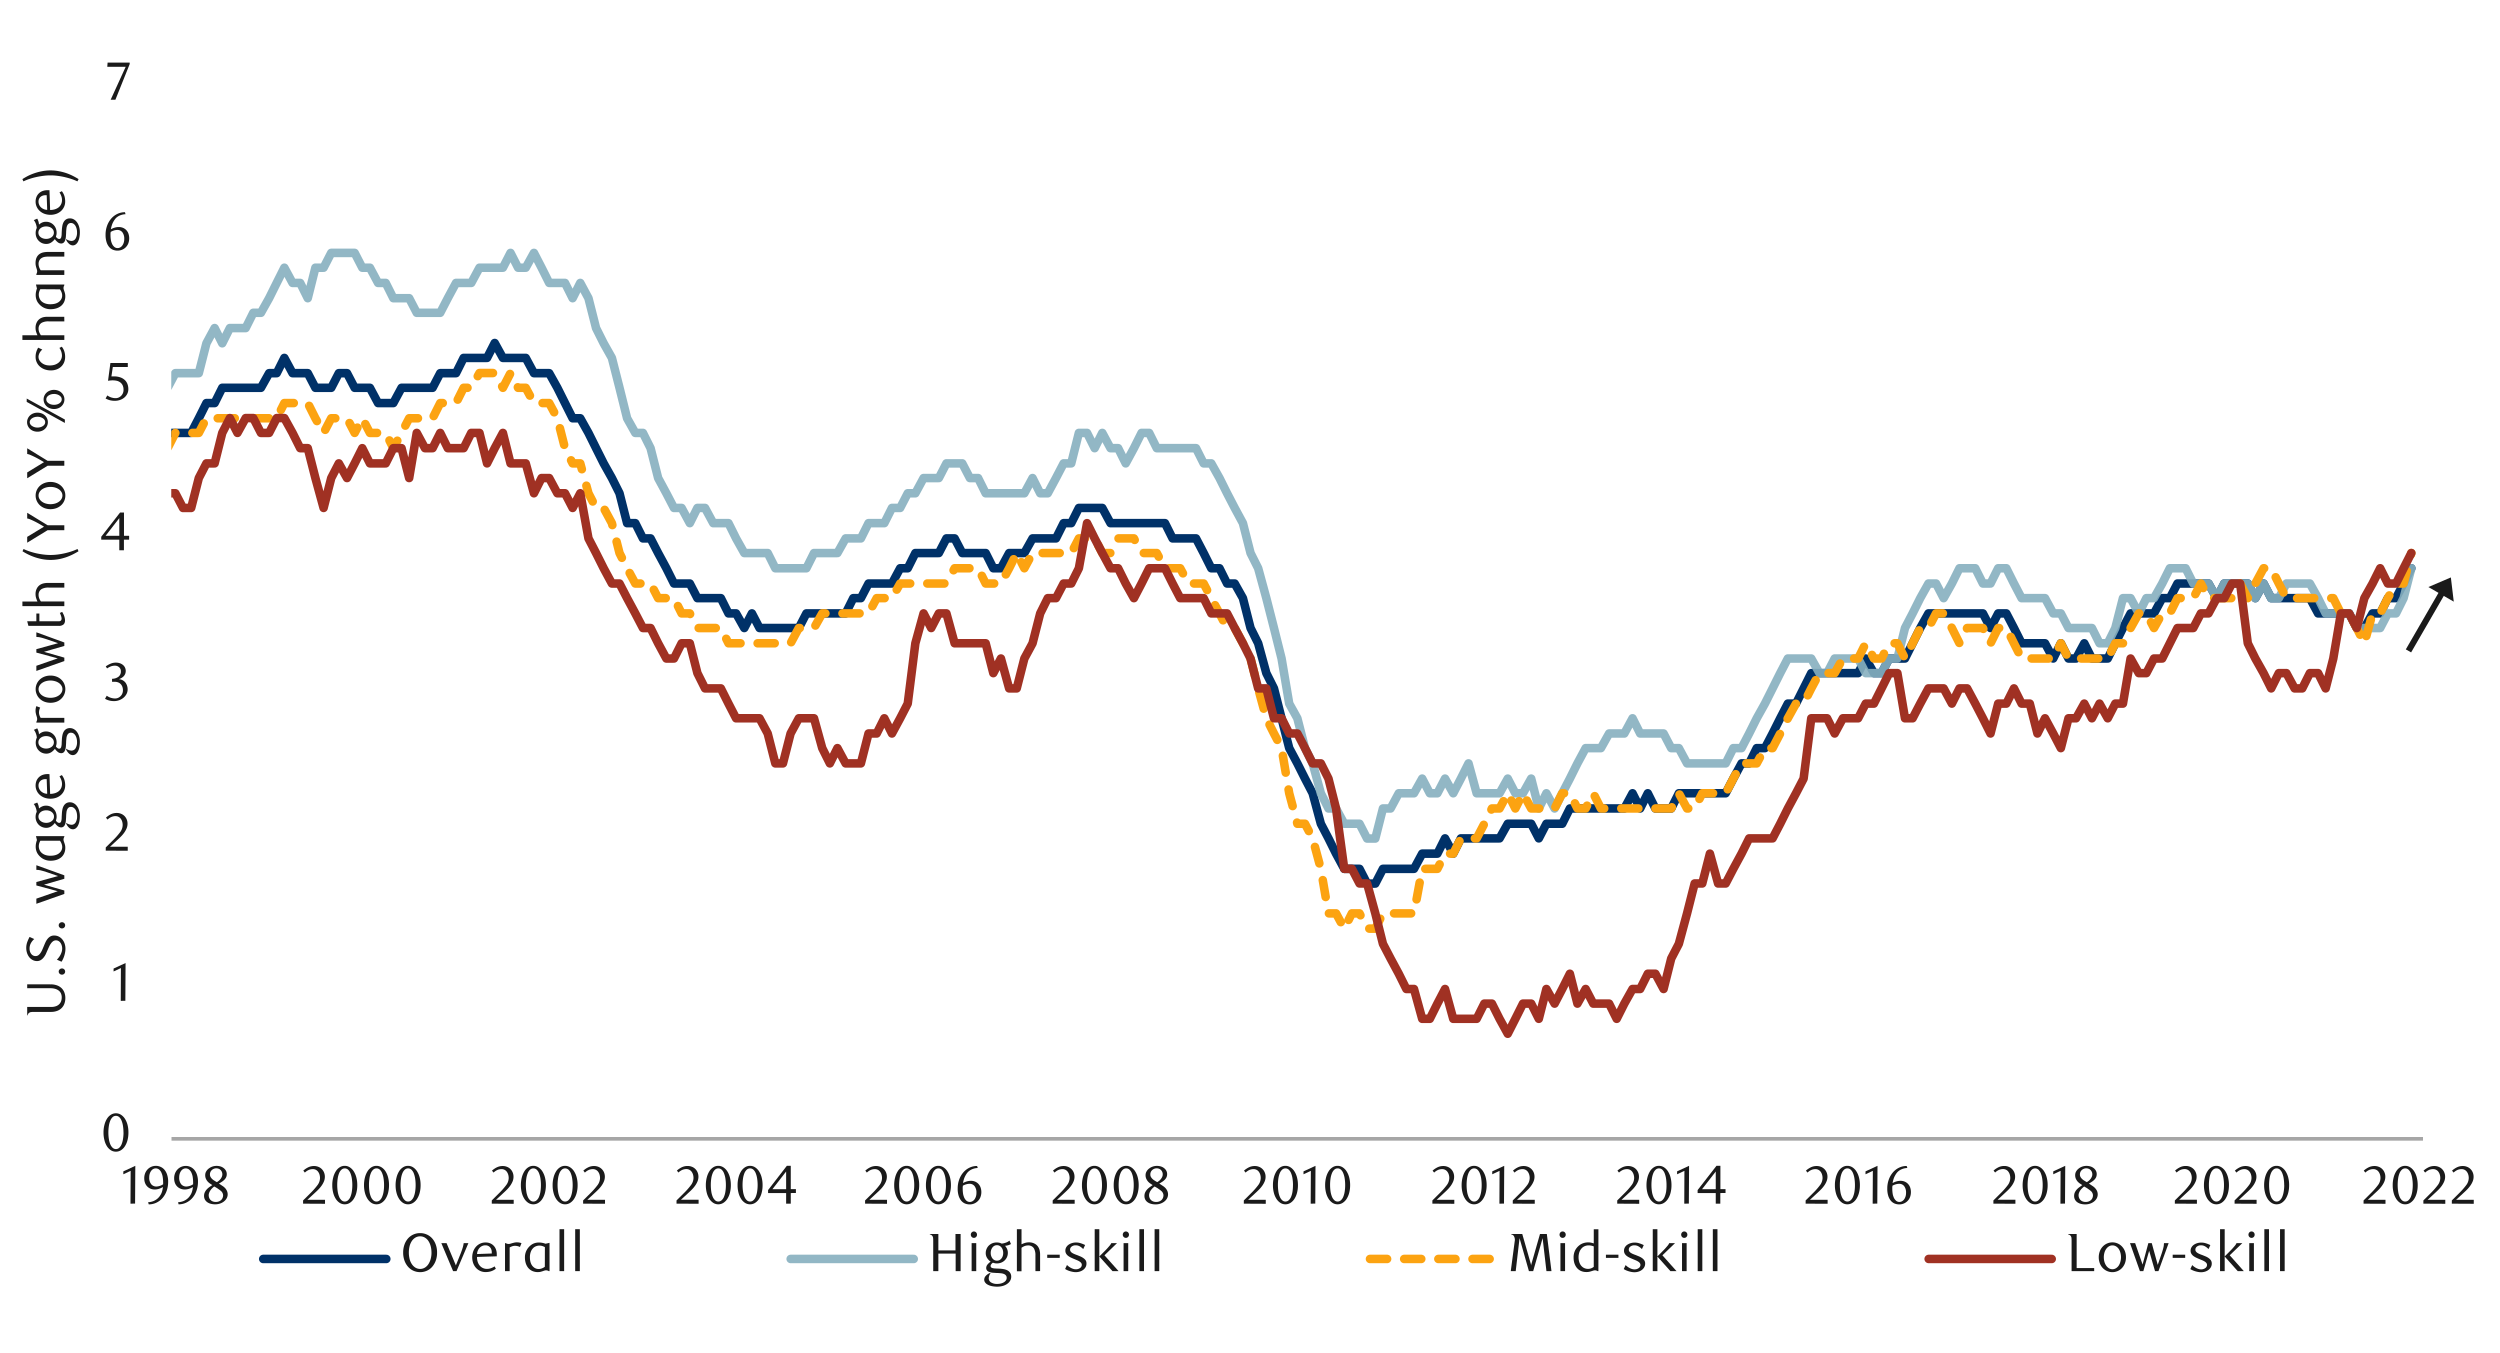 <svg id="Layer_1" data-name="Layer 1" xmlns="http://www.w3.org/2000/svg" xmlns:xlink="http://www.w3.org/1999/xlink" width="1460" height="790" viewBox="0 0 1460 790"><defs><style>.cls-1,.cls-3,.cls-5,.cls-6,.cls-7,.cls-8{fill:none;}.cls-2{clip-path:url(#clip-path);}.cls-3{stroke:#a6a6a6;stroke-width:2.14px;}.cls-3,.cls-5,.cls-6,.cls-7,.cls-8{stroke-linejoin:round;}.cls-4{clip-path:url(#clip-path-2);}.cls-5{stroke:#003168;}.cls-5,.cls-6,.cls-7,.cls-8{stroke-linecap:round;stroke-width:4.99px;}.cls-6{stroke:#87afbf;opacity:0.9;}.cls-7{stroke:#fca311;stroke-dasharray:9.98 9.98;}.cls-8{stroke:#a03123;}.cls-9{clip-path:url(#clip-path-6);}.cls-10{fill:#1a1a1a;}</style><clipPath id="clip-path"><rect class="cls-1" x="-132.92" y="-721.72" width="1725.84" height="2233.44"/></clipPath><clipPath id="clip-path-2"><rect class="cls-1" x="100.02" y="50.96" width="1317.02" height="616.25"/></clipPath><clipPath id="clip-path-6"><rect class="cls-1" x="9.21" y="35.62" width="1441.25" height="718.42"/></clipPath></defs><g class="cls-2"><line class="cls-3" x1="100.16" y1="665.07" x2="1415.03" y2="665.07"/><g class="cls-4"><polyline class="cls-5" points="97.88 252.82 102.41 252.82 106.86 252.82 111.65 252.82 116.1 244.27 120.55 235.39 125.34 235.39 129.79 226.48 134.24 226.48 138.68 226.48 143.47 226.48 147.92 226.48 152.38 226.48 157.17 217.93 161.6 217.93 166.06 209.02 170.85 217.93 175.31 217.93 179.73 217.93 184.19 226.48 188.98 226.48 193.44 226.48 197.87 217.93 202.66 217.93 207.12 226.48 211.57 226.48 216.03 226.48 220.79 235.39 225.25 235.39 229.7 235.39 234.5 226.48 238.95 226.48 243.38 226.48 248.18 226.48 252.63 226.48 257.09 217.93 261.51 217.93 266.31 217.93 270.76 209.02 275.22 209.02 280.01 209.02 284.44 209.02 288.9 200.31 293.69 209.02 298.14 209.02 302.57 209.02 307.03 209.02 311.82 217.93 316.28 217.93 320.73 217.93 325.5 226.48 329.95 235.39 334.41 244.27 338.87 244.27 343.66 252.82 348.09 261.73 352.54 270.61 357.34 279.18 361.79 288.07 366.22 305.52 371.01 305.52 375.47 314.43 379.93 314.43 384.35 322.98 389.15 331.86 393.6 340.77 398.06 340.77 402.85 340.77 407.28 349.32 411.74 349.32 416.53 349.32 420.98 349.32 425.44 358.23 429.87 358.23 434.66 366.77 439.12 358.23 443.57 366.77 448.34 366.77 452.79 366.77 457.25 366.77 461.7 366.77 466.5 366.77 470.93 358.23 475.38 358.23 480.18 358.23 484.63 358.23 489.06 358.23 493.85 358.23 498.31 349.32 502.76 349.32 507.22 340.77 511.99 340.77 516.44 340.77 520.9 340.77 525.69 331.86 530.12 331.86 534.57 322.98 539.37 322.98 543.82 322.98 548.28 322.98 552.71 314.43 557.5 314.43 561.96 322.98 566.41 322.98 571.21 322.98 575.63 322.98 580.09 331.86 584.54 331.86 589.34 322.98 593.77 322.98 598.22 322.98 603.01 314.43 607.47 314.43 611.9 314.43 616.69 314.43 621.15 305.52 625.6 305.52 630.06 296.64 634.83 296.64 639.28 296.64 643.74 296.64 648.53 305.52 652.99 305.52 657.41 305.52 662.21 305.52 666.66 305.52 671.12 305.52 675.55 305.52 680.34 305.52 684.79 314.43 689.25 314.43 694.04 314.43 698.47 314.43 702.93 322.98 707.38 331.86 712.18 331.86 716.61 340.77 721.06 340.77 725.86 349.32 730.31 366.77 734.77 375.68 739.53 393.11 743.99 402.02 748.44 419.48 752.9 436.9 757.66 445.82 762.12 454.7 766.58 463.27 771.37 481.07 775.83 489.61 780.25 498.52 785.05 507.4 789.5 507.4 793.96 507.4 798.38 516.01 803.18 516.01 807.63 507.4 812.09 507.4 816.88 507.4 821.31 507.4 825.77 507.4 830.56 498.52 835.02 498.52 839.44 498.52 843.9 489.61 848.69 498.52 853.15 489.61 857.61 489.61 862.37 489.61 866.83 489.61 871.28 489.61 875.74 489.61 880.53 481.07 884.96 481.07 889.41 481.07 894.21 481.07 898.66 489.61 903.09 481.07 907.89 481.07 912.34 481.07 916.8 472.15 921.22 472.15 926.02 472.15 930.47 472.15 934.93 472.15 939.72 472.15 944.15 472.15 948.61 472.15 953.4 463.27 957.86 472.15 962.31 463.27 966.74 472.15 971.53 472.15 975.99 472.15 980.44 463.27 985.24 463.27 989.67 463.27 994.12 463.27 998.58 463.27 1003.37 463.27 1007.8 463.27 1012.25 454.7 1017.05 445.82 1021.5 445.82 1025.93 436.9 1030.72 436.9 1035.18 428.36 1039.64 419.48 1044.09 410.9 1048.86 410.9 1053.31 402.02 1057.77 393.11 1062.56 393.11 1067.02 393.11 1071.45 393.11 1076.24 393.11 1080.69 393.11 1085.15 393.11 1089.58 384.57 1094.37 393.11 1098.83 393.11 1103.28 384.57 1108.08 384.57 1112.51 384.57 1116.96 375.68 1121.42 366.77 1126.21 358.23 1130.64 358.23 1135.09 358.23 1139.89 358.23 1144.34 358.23 1148.8 358.23 1153.56 358.23 1158.02 358.23 1162.47 366.77 1166.93 358.23 1171.7 358.23 1176.15 366.77 1180.61 375.68 1185.4 375.68 1189.86 375.68 1194.29 375.68 1199.08 384.57 1203.53 375.68 1207.99 384.57 1212.42 384.57 1217.21 375.68 1221.67 384.57 1226.12 384.57 1230.92 384.57 1235.34 375.68 1239.8 366.77 1244.26 358.23 1249.05 358.23 1253.48 358.23 1257.93 358.23 1262.73 349.32 1267.18 349.32 1271.64 340.77 1276.4 340.77 1280.86 340.77 1285.31 340.77 1289.77 340.77 1294.56 349.32 1298.99 340.77 1303.45 340.77 1308.24 340.77 1312.7 340.77 1317.12 349.32 1321.92 340.77 1326.37 349.32 1330.83 349.32 1335.26 349.32 1340.05 349.32 1344.51 349.32 1348.96 349.32 1353.76 358.23 1358.18 358.23 1362.64 358.23 1367.09 358.23 1371.89 358.23 1376.34 366.77 1380.77 366.77 1385.57 358.23 1390.02 358.23 1394.48 349.32 1399.27 349.32 1403.7 340.77 1408.21 331.86"/></g><g class="cls-4"><polyline class="cls-6" points="97.88 226.48 102.41 217.93 106.86 217.93 111.65 217.93 116.1 217.93 120.55 200.48 125.34 191.59 129.79 200.48 134.24 191.59 138.68 191.59 143.47 191.59 147.92 182.68 152.38 182.68 157.17 174.14 161.6 165.23 166.06 156.34 170.85 165.23 175.31 165.23 179.73 174.14 184.19 156.34 188.98 156.34 193.44 147.69 197.87 147.69 202.66 147.69 207.12 147.69 211.57 156.34 216.03 156.34 220.79 165.23 225.25 165.23 229.7 174.14 234.5 174.14 238.95 174.14 243.38 182.68 248.18 182.68 252.63 182.68 257.09 182.68 261.51 174.14 266.31 165.23 270.76 165.23 275.22 165.23 280.01 156.34 284.44 156.34 288.9 156.34 293.69 156.34 298.14 147.69 302.57 156.34 307.03 156.34 311.82 147.69 316.28 156.34 320.73 165.23 325.5 165.23 329.95 165.23 334.41 174.14 338.87 165.23 343.66 174.14 348.09 191.59 352.54 200.48 357.34 209.02 361.79 226.48 366.22 244.27 371.01 252.82 375.47 252.82 379.93 261.73 384.35 279.18 389.15 288.07 393.6 296.64 398.06 296.64 402.85 305.52 407.28 296.64 411.74 296.64 416.53 305.52 420.98 305.52 425.44 305.52 429.87 314.43 434.66 322.98 439.12 322.98 443.57 322.98 448.34 322.98 452.79 331.86 457.25 331.86 461.7 331.86 466.5 331.86 470.93 331.86 475.38 322.98 480.18 322.98 484.63 322.98 489.06 322.98 493.85 314.43 498.31 314.43 502.76 314.43 507.22 305.52 511.99 305.52 516.44 305.52 520.9 296.64 525.69 296.64 530.12 288.07 534.57 288.07 539.37 279.18 543.82 279.18 548.28 279.18 552.71 270.61 557.5 270.61 561.96 270.61 566.41 279.18 571.21 279.18 575.63 288.07 580.09 288.07 584.54 288.07 589.34 288.07 593.77 288.07 598.22 288.07 603.01 279.18 607.47 288.07 611.9 288.07 616.69 279.18 621.15 270.61 625.6 270.61 630.06 252.82 634.83 252.82 639.28 261.73 643.74 252.82 648.53 261.73 652.99 261.73 657.41 270.61 662.21 261.73 666.66 252.82 671.12 252.82 675.55 261.73 680.34 261.73 684.79 261.73 689.25 261.73 694.04 261.73 698.47 261.73 702.93 270.61 707.38 270.61 712.18 279.18 716.61 288.07 721.06 296.64 725.86 305.52 730.31 322.98 734.77 331.86 739.53 349.32 743.99 366.77 748.44 384.57 752.9 410.9 757.66 419.48 762.12 436.9 766.58 445.82 771.37 463.27 775.83 472.15 780.25 472.15 785.05 481.07 789.5 481.07 793.96 481.07 798.38 489.7 803.18 489.7 807.63 472.15 812.09 472.15 816.88 463.27 821.31 463.27 825.77 463.27 830.56 454.7 835.02 463.27 839.44 463.27 843.9 454.7 848.69 463.27 853.15 454.7 857.61 445.82 862.37 463.27 866.83 463.27 871.28 463.27 875.74 463.27 880.53 454.7 884.96 463.27 889.41 463.27 894.21 454.7 898.66 472.15 903.09 463.27 907.89 472.15 912.34 463.27 916.8 454.7 921.22 445.82 926.02 436.9 930.47 436.9 934.93 436.9 939.72 428.36 944.15 428.36 948.61 428.36 953.4 419.48 957.86 428.36 962.31 428.36 966.74 428.36 971.53 428.36 975.99 436.9 980.44 436.9 985.24 445.82 989.67 445.82 994.12 445.82 998.58 445.82 1003.37 445.82 1007.8 445.82 1012.25 436.9 1017.05 436.9 1021.5 428.36 1025.93 419.48 1030.72 410.9 1035.18 402.02 1039.64 393.11 1044.09 384.57 1048.86 384.57 1053.31 384.57 1057.77 384.57 1062.56 393.11 1067.02 393.11 1071.45 384.57 1076.24 384.57 1080.69 384.57 1085.15 384.57 1089.58 393.11 1094.37 393.11 1098.83 393.11 1103.28 384.57 1108.08 384.57 1112.51 366.77 1116.96 358.23 1121.42 349.32 1126.21 340.77 1130.64 340.77 1135.09 349.32 1139.89 340.77 1144.34 331.86 1148.8 331.86 1153.56 331.86 1158.02 340.77 1162.47 340.77 1166.93 331.86 1171.7 331.86 1176.15 340.77 1180.61 349.32 1185.4 349.32 1189.86 349.32 1194.29 349.32 1199.08 358.23 1203.53 358.23 1207.99 366.77 1212.42 366.77 1217.21 366.77 1221.67 366.77 1226.12 375.68 1230.92 375.68 1235.34 366.77 1239.8 349.32 1244.26 349.32 1249.05 358.23 1253.48 349.32 1257.93 349.32 1262.73 340.77 1267.18 331.86 1271.64 331.86 1276.4 331.86 1280.86 340.77 1285.31 340.77 1289.77 340.77 1294.56 349.32 1298.99 340.77 1303.45 340.77 1308.24 340.77 1312.7 340.77 1317.12 349.32 1321.92 340.77 1326.37 349.32 1330.83 349.32 1335.26 340.77 1340.05 340.77 1344.51 340.77 1348.96 340.77 1353.76 349.32 1358.18 358.23 1362.64 358.23 1367.09 358.23 1371.89 358.23 1376.34 366.77 1380.77 366.77 1385.57 366.77 1390.02 366.77 1394.48 358.23 1399.27 358.23 1403.7 349.32 1408.21 331.86"/></g><g class="cls-4"><polyline class="cls-7" points="97.88 261.73 102.41 252.82 106.86 252.82 111.65 252.82 116.1 252.82 120.55 244.27 125.34 244.27 129.79 244.27 134.24 244.27 138.68 244.27 143.47 244.27 147.92 244.27 152.38 244.27 157.17 244.27 161.6 244.27 166.06 235.39 170.85 235.39 175.31 235.39 179.73 235.39 184.19 244.27 188.98 252.82 193.44 244.27 197.87 244.27 202.66 244.27 207.12 252.82 211.57 244.27 216.03 252.82 220.79 252.82 225.25 252.82 229.7 261.73 234.5 252.82 238.95 244.27 243.38 244.27 248.18 244.27 252.63 244.27 257.09 235.39 261.51 235.39 266.31 235.39 270.76 226.48 275.22 226.48 280.01 217.85 284.44 217.85 288.9 217.85 293.69 226.48 298.14 217.85 302.57 226.48 307.03 226.48 311.82 235.39 316.28 235.39 320.73 235.39 325.5 244.27 329.95 261.73 334.41 270.61 338.87 270.61 343.66 288.07 348.09 296.64 352.54 296.64 357.34 305.52 361.79 322.98 366.22 331.86 371.01 340.77 375.47 340.77 379.93 340.77 384.35 349.32 389.15 349.32 393.6 349.32 398.06 358.23 402.85 358.23 407.28 366.77 411.74 366.77 416.53 366.77 420.98 366.77 425.44 375.68 429.87 375.68 434.66 375.68 439.12 375.68 443.57 375.68 448.34 375.68 452.79 375.68 457.25 375.68 461.7 375.68 466.5 366.77 470.93 366.77 475.38 366.77 480.18 358.23 484.63 358.23 489.06 358.23 493.85 358.23 498.31 358.23 502.76 358.23 507.22 358.23 511.99 349.32 516.44 349.32 520.9 349.32 525.69 340.77 530.12 340.77 534.57 340.77 539.37 340.77 543.82 340.77 548.28 340.77 552.71 340.77 557.5 331.86 561.96 331.86 566.41 331.86 571.21 331.86 575.63 340.77 580.09 340.77 584.54 340.77 589.34 331.86 593.77 322.98 598.22 331.86 603.01 322.98 607.47 322.98 611.9 322.98 616.69 322.98 621.15 322.98 625.6 322.98 630.06 314.43 634.83 314.43 639.28 314.43 643.74 322.98 648.53 322.98 652.99 314.43 657.41 314.43 662.21 314.43 666.66 322.98 671.12 322.98 675.55 322.98 680.34 331.86 684.79 331.86 689.25 331.86 694.04 340.77 698.47 340.77 702.93 340.77 707.38 349.32 712.18 358.23 716.61 366.77 721.06 366.77 725.86 375.68 730.31 384.57 734.77 402.02 739.53 419.48 743.99 428.36 748.44 436.9 752.9 463.27 757.66 481.07 762.12 481.07 766.58 489.61 771.37 507.4 775.83 533.41 780.25 533.41 785.05 542.32 789.5 533.41 793.96 533.41 798.38 542.32 803.18 542.32 807.63 533.41 812.09 533.41 816.88 533.41 821.31 533.41 825.77 533.41 830.56 507.4 835.02 507.4 839.44 507.4 843.9 498.52 848.69 498.52 853.15 489.61 857.61 489.61 862.37 489.61 866.83 481.07 871.28 472.15 875.74 472.15 880.53 463.27 884.96 472.15 889.41 463.27 894.21 472.15 898.66 472.15 903.09 472.15 907.89 472.15 912.34 463.27 916.8 463.27 921.22 472.15 926.02 472.15 930.47 463.27 934.93 472.15 939.72 472.15 944.15 472.15 948.61 472.15 953.4 472.15 957.86 472.15 962.31 472.15 966.74 472.15 971.53 472.15 975.99 472.15 980.44 463.27 985.24 472.15 989.67 472.15 994.12 463.27 998.58 463.27 1003.37 463.27 1007.8 463.27 1012.25 454.7 1017.05 445.82 1021.5 445.82 1025.93 445.82 1030.72 436.9 1035.18 436.9 1039.64 428.36 1044.09 419.48 1048.86 410.9 1053.31 410.9 1057.77 402.02 1062.56 393.11 1067.02 393.11 1071.45 393.11 1076.24 384.57 1080.69 384.57 1085.15 384.57 1089.58 375.68 1094.37 384.57 1098.83 384.57 1103.28 375.68 1108.08 375.68 1112.51 384.57 1116.96 375.68 1121.42 366.77 1126.21 366.77 1130.64 358.23 1135.09 358.23 1139.89 366.77 1144.34 375.68 1148.8 366.77 1153.56 366.77 1158.02 366.77 1162.47 375.68 1166.93 366.77 1171.7 366.77 1176.15 375.68 1180.61 384.57 1185.4 384.57 1189.86 384.57 1194.29 384.57 1199.08 384.57 1203.53 375.68 1207.99 384.57 1212.42 384.57 1217.21 384.57 1221.67 384.57 1226.12 384.57 1230.92 384.57 1235.34 375.68 1239.8 375.68 1244.26 366.77 1249.05 358.23 1253.48 358.23 1257.93 366.77 1262.73 358.23 1267.18 358.23 1271.64 349.32 1276.4 349.32 1280.86 349.32 1285.31 340.77 1289.77 349.32 1294.56 349.32 1298.99 349.32 1303.45 349.32 1308.24 340.77 1312.7 349.32 1317.12 340.77 1321.92 331.86 1326.37 331.86 1330.83 340.77 1335.26 349.32 1340.05 349.32 1344.51 349.32 1348.96 349.32 1353.76 349.32 1358.18 349.32 1362.64 349.32 1367.09 358.23 1371.89 358.23 1376.34 366.77 1380.77 375.68 1385.57 358.23 1390.02 358.23 1394.48 349.32 1399.27 340.77 1403.7 340.77 1408.21 322.98"/></g><g class="cls-4"><polyline class="cls-8" points="97.88 288.07 102.41 288.07 106.86 296.64 111.65 296.64 116.1 279.18 120.55 270.61 125.34 270.61 129.79 252.82 134.24 244.16 138.68 252.82 143.47 244.16 147.92 244.16 152.38 252.82 157.17 252.82 161.6 244.16 166.06 244.16 170.85 252.82 175.31 261.73 179.73 261.73 184.19 279.18 188.98 296.64 193.44 279.18 197.87 270.61 202.66 279.18 207.12 270.61 211.57 261.73 216.03 270.61 220.79 270.61 225.25 270.61 229.7 261.73 234.5 261.73 238.95 279.18 243.38 252.82 248.18 261.73 252.63 261.73 257.09 252.82 261.51 261.73 266.31 261.73 270.76 261.73 275.22 252.82 280.01 252.82 284.44 270.61 288.9 261.73 293.69 252.82 298.14 270.61 302.57 270.61 307.03 270.61 311.82 288.07 316.28 279.18 320.73 279.18 325.5 288.07 329.95 288.07 334.41 296.64 338.87 288.07 343.66 314.43 348.09 322.98 352.54 331.86 357.34 340.77 361.79 340.77 366.22 349.32 371.01 358.23 375.47 366.77 379.93 366.77 384.35 375.68 389.15 384.57 393.6 384.57 398.06 375.68 402.85 375.68 407.28 393.11 411.74 402.02 416.53 402.02 420.98 402.02 425.44 410.9 429.87 419.48 434.66 419.48 439.12 419.48 443.57 419.48 448.34 428.36 452.79 445.82 457.25 445.82 461.7 428.36 466.5 419.48 470.93 419.48 475.38 419.48 480.18 436.9 484.63 445.82 489.06 436.9 493.85 445.82 498.31 445.82 502.76 445.82 507.22 428.36 511.99 428.36 516.44 419.48 520.9 428.36 525.69 419.48 530.12 410.9 534.57 375.68 539.37 358.23 543.82 366.77 548.28 358.23 552.71 358.23 557.5 375.68 561.96 375.68 566.41 375.68 571.21 375.68 575.63 375.68 580.09 393.11 584.54 384.57 589.34 402.02 593.77 402.02 598.22 384.57 603.01 375.68 607.47 358.23 611.9 349.32 616.69 349.32 621.15 340.77 625.6 340.77 630.06 331.86 634.83 305.52 639.28 314.43 643.74 322.98 648.53 331.86 652.99 331.86 657.41 340.77 662.21 349.32 666.66 340.77 671.12 331.86 675.55 331.86 680.34 331.86 684.79 340.77 689.25 349.32 694.04 349.32 698.47 349.32 702.93 349.32 707.38 358.23 712.18 358.23 716.61 358.23 721.06 366.77 725.86 375.68 730.31 384.57 734.77 402.02 739.53 402.02 743.99 419.48 748.44 419.48 752.9 428.36 757.66 428.36 762.12 436.9 766.58 445.82 771.37 445.82 775.83 454.7 780.25 472.15 785.05 507.4 789.5 507.4 793.96 515.95 798.38 515.95 803.18 533.41 807.63 551.2 812.09 559.77 816.88 568.66 821.31 577.57 825.77 577.57 830.56 594.99 835.02 594.99 839.44 586.11 843.9 577.57 848.69 594.99 853.15 594.99 857.61 594.99 862.37 594.99 866.83 586.11 871.28 586.11 875.74 594.99 880.53 603.71 884.96 594.99 889.41 586.11 894.21 586.11 898.66 594.99 903.09 577.57 907.89 586.11 912.34 577.57 916.8 568.66 921.22 586.11 926.02 577.57 930.47 586.11 934.93 586.11 939.72 586.11 944.15 594.99 948.61 586.11 953.4 577.57 957.86 577.57 962.31 568.66 966.74 568.66 971.53 577.57 975.99 559.77 980.44 551.2 985.24 533.41 989.67 515.95 994.12 515.95 998.58 498.52 1003.37 515.95 1007.8 515.95 1012.25 507.4 1017.05 498.52 1021.5 489.61 1025.93 489.61 1030.72 489.61 1035.18 489.61 1039.64 481.07 1044.09 472.15 1048.86 463.27 1053.31 454.7 1057.77 419.48 1062.56 419.48 1067.02 419.48 1071.45 428.36 1076.24 419.48 1080.69 419.48 1085.15 419.48 1089.58 410.9 1094.37 410.9 1098.83 402.02 1103.28 393.11 1108.08 393.11 1112.51 419.48 1116.96 419.48 1121.42 410.9 1126.21 402.02 1130.64 402.02 1135.09 402.02 1139.89 410.9 1144.34 402.02 1148.8 402.02 1153.56 410.9 1158.02 419.48 1162.47 428.36 1166.93 410.9 1171.7 410.9 1176.15 402.02 1180.61 410.9 1185.4 410.9 1189.86 428.36 1194.29 419.48 1199.08 428.36 1203.53 436.9 1207.99 419.48 1212.42 419.48 1217.21 410.9 1221.67 419.48 1226.12 410.9 1230.92 419.48 1235.34 410.9 1239.8 410.9 1244.26 384.57 1249.05 393.11 1253.48 393.11 1257.93 384.57 1262.73 384.57 1267.18 375.68 1271.64 366.77 1276.4 366.77 1280.86 366.77 1285.31 358.23 1289.77 358.23 1294.56 349.32 1298.99 349.32 1303.45 340.77 1308.24 340.77 1312.7 375.68 1317.12 384.57 1321.92 393.11 1326.37 402.02 1330.83 393.11 1335.26 393.11 1340.05 402.02 1344.51 402.02 1348.96 393.11 1353.76 393.11 1358.18 402.02 1362.64 384.57 1367.09 358.23 1371.89 358.23 1376.34 366.77 1380.77 349.32 1385.57 340.77 1390.02 331.86 1394.48 340.77 1399.27 340.77 1403.7 331.86 1408.21 322.98"/></g><g class="cls-9"><path class="cls-10" d="M75,661.39a17.2,17.2,0,0,1-.55,4.51,11.87,11.87,0,0,1-1.54,3.55,7.51,7.51,0,0,1-2.32,2.31,5.48,5.48,0,0,1-2.94.82,5.37,5.37,0,0,1-2.89-.83,7.8,7.8,0,0,1-2.29-2.32A11.87,11.87,0,0,1,61,665.9a17.08,17.08,0,0,1-.55-4.48,17.52,17.52,0,0,1,.55-4.53,12.59,12.59,0,0,1,1.51-3.6A7.23,7.23,0,0,1,64.78,651a5.35,5.35,0,0,1,2.9-.84,5.41,5.41,0,0,1,2.94.84,7.62,7.62,0,0,1,2.32,2.34,12.17,12.17,0,0,1,1.54,3.58A17.39,17.39,0,0,1,75,661.39Zm-2.89.05a24.75,24.75,0,0,0-.29-3.87,13.7,13.7,0,0,0-.83-3.12,5.71,5.71,0,0,0-1.37-2.06,2.86,2.86,0,0,0-3.84,0,5.88,5.88,0,0,0-1.37,2.05,13.33,13.33,0,0,0-.83,3.08,25.77,25.77,0,0,0,0,7.71,12.78,12.78,0,0,0,.85,3.09,5.89,5.89,0,0,0,1.38,2,2.8,2.8,0,0,0,3.79,0,5.52,5.52,0,0,0,1.39-2,13.38,13.38,0,0,0,.83-3.07A24,24,0,0,0,72.14,661.44Z"/></g><g class="cls-9"><path class="cls-10" d="M70.52,584.5l.09-19.16-4.28,2v-1.7l7-3.24-.12,22.06Z"/></g><g class="cls-9"><path class="cls-10" d="M61.76,496.8v-1.89l4.16-4.12a40.35,40.35,0,0,0,4.17-4.71,7.05,7.05,0,0,0,1.55-4.2,7.33,7.33,0,0,0-.29-2.09,5.35,5.35,0,0,0-.84-1.67,3.81,3.81,0,0,0-1.3-1.1,3.85,3.85,0,0,0-1.75-.39,5.87,5.87,0,0,0-2.55.55,7.6,7.6,0,0,0-2.11,1.46l-.91-1.13a12.48,12.48,0,0,1,3-2.06,8,8,0,0,1,3.34-.68,6.32,6.32,0,0,1,2.42.46,6,6,0,0,1,2,1.28,6.19,6.19,0,0,1,1.34,2,6.52,6.52,0,0,1,.49,2.53,7.11,7.11,0,0,1-.55,2.75,12.91,12.91,0,0,1-1.36,2.44,17.41,17.41,0,0,1-1.7,2.06c-.59.61-1.13,1.14-1.62,1.58l-5,4.62H74.6v2.33Z"/></g><g class="cls-9"><path class="cls-10" d="M69.43,396.64a5.6,5.6,0,0,1,2.11.58,5.37,5.37,0,0,1,1.62,1.29,6.08,6.08,0,0,1,1,1.84,6.67,6.67,0,0,1,.38,2.27,5.67,5.67,0,0,1-.66,2.69,7.35,7.35,0,0,1-1.76,2.17,8.41,8.41,0,0,1-2.55,1.45,8.75,8.75,0,0,1-3,.52,11.89,11.89,0,0,1-2.47-.27,10.31,10.31,0,0,1-2.76-1.08l1-1.8a8.4,8.4,0,0,0,4.91,1.61,4.38,4.38,0,0,0,1.7-.35,4.87,4.87,0,0,0,1.46-1,4.45,4.45,0,0,0,1-1.48,4.82,4.82,0,0,0,.38-1.93,5.75,5.75,0,0,0-.37-2.16,4.62,4.62,0,0,0-1-1.56,4,4,0,0,0-1.5-.94,5.35,5.35,0,0,0-1.84-.32H65.43v-1.76a6.25,6.25,0,0,0,3.71-1.16,3.79,3.79,0,0,0,1.45-3.21,3,3,0,0,0-1-2.36,3.58,3.58,0,0,0-2.47-.92,6.74,6.74,0,0,0-2.33.4,10.33,10.33,0,0,0-2.27,1.21l-.75-1.2a14.62,14.62,0,0,1,2.86-1.6,7.82,7.82,0,0,1,3-.6,7.24,7.24,0,0,1,2.35.36,5.79,5.79,0,0,1,1.82,1A4.46,4.46,0,0,1,73,389.87a4.72,4.72,0,0,1,.12,3.65,4.66,4.66,0,0,1-.85,1.36,5.22,5.22,0,0,1-1.26,1A10.32,10.32,0,0,1,69.43,396.64Z"/></g><g class="cls-9"><path class="cls-10" d="M72.37,315.17v6.2h-2.7v-6.2H59.12v-1.7l11-14.16h2.29V312.9h3v2.27Zm-2.7-12.59-8,10.32h8Z"/></g><g class="cls-9"><path class="cls-10" d="M74.64,214.31H65.89l-.82,5.51.7,0h.69a10.85,10.85,0,0,1,4.14.69,7.18,7.18,0,0,1,2.61,1.76,6.24,6.24,0,0,1,1.35,2.38,8.8,8.8,0,0,1,.39,2.53,6.22,6.22,0,0,1-.64,2.85,6.78,6.78,0,0,1-1.73,2.17,8,8,0,0,1-2.52,1.39,9.39,9.39,0,0,1-3,.49,12.32,12.32,0,0,1-2.57-.27,10.87,10.87,0,0,1-2.82-1.09l1-1.79a8.28,8.28,0,0,0,4.88,1.6,4.38,4.38,0,0,0,1.68-.34,4.61,4.61,0,0,0,1.48-1,4.74,4.74,0,0,0,1.43-3.46,6.15,6.15,0,0,0-.56-2.79,4.74,4.74,0,0,0-1.47-1.71,5.49,5.49,0,0,0-2-.87,11.91,11.91,0,0,0-2.28-.23,11.48,11.48,0,0,0-1.44.08c-.47.05-.9.11-1.3.17L64.47,212H74.64Z"/></g><g class="cls-9"><path class="cls-10" d="M73.31,125.1a9.57,9.57,0,0,0-2.91.57,8.22,8.22,0,0,0-2.06,1.13A6.62,6.62,0,0,0,67,128.23c-.36.52-.66,1-.92,1.47a11,11,0,0,0-.81,2,13.09,13.09,0,0,0-.51,2.19,9.92,9.92,0,0,1,2.41-1,8.93,8.93,0,0,1,2.25-.3,6.27,6.27,0,0,1,2.33.44,5.59,5.59,0,0,1,1.94,1.29,6,6,0,0,1,1.3,2.08,8.49,8.49,0,0,1-.11,5.87,6.86,6.86,0,0,1-1.54,2.25,6.45,6.45,0,0,1-2.19,1.38,7.12,7.12,0,0,1-5.24-.06,5.78,5.78,0,0,1-2.22-1.67,8.32,8.32,0,0,1-1.49-2.88,13.7,13.7,0,0,1-.55-4.14,15.24,15.24,0,0,1,.88-5.28,13.26,13.26,0,0,1,2.41-4.19,11,11,0,0,1,3.58-2.75,10.19,10.19,0,0,1,4.46-1Zm-8.68,10.36c0,.29-.07.59-.1.91s0,.63,0,.94a18.46,18.46,0,0,0,.19,2.62,8.3,8.3,0,0,0,.53,2,5.44,5.44,0,0,0,1.48,2.24,3,3,0,0,0,1.94.72,3.18,3.18,0,0,0,1.46-.36,3.64,3.64,0,0,0,1.24-1.06,5.77,5.77,0,0,0,.86-1.66,6.79,6.79,0,0,0,.33-2.18,6.22,6.22,0,0,0-1.11-4,3.61,3.61,0,0,0-2.9-1.34,6.87,6.87,0,0,0-1.87.27A8.56,8.56,0,0,0,64.63,135.46Z"/></g><g class="cls-9"><path class="cls-10" d="M67.4,58.24H64.63L73.41,39H62.65l.19-2.43h12.9v.85Z"/></g><g class="cls-9"><path class="cls-10" d="M76.2,702.94l.1-19.16-4.28,2v-1.7l7-3.24-.13,22.06Z"/><path class="cls-10" d="M86.49,702.09a9.56,9.56,0,0,0,2.87-.56,8.87,8.87,0,0,0,2.12-1.15A8.55,8.55,0,0,0,93,698.92a12.87,12.87,0,0,0,1-1.51,8.83,8.83,0,0,0,.75-2,11.2,11.2,0,0,0,.38-2.19,10.38,10.38,0,0,1-2.42,1.09,8.32,8.32,0,0,1-2.33.36,6.53,6.53,0,0,1-2.38-.44,5.77,5.77,0,0,1-3.27-3.32,7.35,7.35,0,0,1-.49-2.79,7.87,7.87,0,0,1,.58-3.08,7.13,7.13,0,0,1,1.53-2.28,6.53,6.53,0,0,1,2.17-1.42,6.89,6.89,0,0,1,2.52-.49,6.62,6.62,0,0,1,2.6.54A6.28,6.28,0,0,1,96,683.09,8.47,8.47,0,0,1,97.59,686a12.44,12.44,0,0,1,.61,4.13,15.78,15.78,0,0,1-.86,5.29,13,13,0,0,1-2.4,4.19,10.88,10.88,0,0,1-3.6,2.75,10.23,10.23,0,0,1-4.47,1Zm8.78-10.48a4.59,4.59,0,0,0,0-.59v-.6a21.89,21.89,0,0,0-.24-3,8.81,8.81,0,0,0-.65-2.3A5.05,5.05,0,0,0,92.91,683a3.22,3.22,0,0,0-2-.66,3,3,0,0,0-1.41.36,3.62,3.62,0,0,0-1.2,1.06,5.57,5.57,0,0,0-.84,1.65,7,7,0,0,0-.31,2.18,6,6,0,0,0,1.17,4,3.81,3.81,0,0,0,3,1.34A7.54,7.54,0,0,0,95.27,691.61Z"/><path class="cls-10" d="M104,702.09a9.62,9.62,0,0,0,2.87-.56,9.07,9.07,0,0,0,2.12-1.15,8.55,8.55,0,0,0,1.53-1.46,12.87,12.87,0,0,0,1-1.51,8.83,8.83,0,0,0,.75-2,11.2,11.2,0,0,0,.38-2.19,10.57,10.57,0,0,1-2.42,1.09,8.32,8.32,0,0,1-2.33.36,6.49,6.49,0,0,1-2.38-.44,5.7,5.7,0,0,1-2-1.28,5.8,5.8,0,0,1-1.32-2,7.35,7.35,0,0,1-.49-2.79,7.69,7.69,0,0,1,.58-3.08,7.13,7.13,0,0,1,1.53-2.28,6.53,6.53,0,0,1,2.17-1.42,6.89,6.89,0,0,1,2.52-.49,6.57,6.57,0,0,1,2.59.54,6.4,6.4,0,0,1,2.29,1.67,8.47,8.47,0,0,1,1.62,2.88,12.44,12.44,0,0,1,.61,4.13,15.53,15.53,0,0,1-.87,5.29,12.84,12.84,0,0,1-2.39,4.19,11.08,11.08,0,0,1-3.6,2.75,10.29,10.29,0,0,1-4.47,1Zm8.78-10.48c0-.23,0-.43,0-.59v-.6a23.7,23.7,0,0,0-.23-3,9.21,9.21,0,0,0-.65-2.3A5.06,5.06,0,0,0,110.4,683a3.2,3.2,0,0,0-2-.66,3,3,0,0,0-1.4.36,3.62,3.62,0,0,0-1.2,1.06,5.57,5.57,0,0,0-.84,1.65,7,7,0,0,0-.31,2.18,6,6,0,0,0,1.16,4,3.82,3.82,0,0,0,3,1.34A7.54,7.54,0,0,0,112.77,691.61Z"/><path class="cls-10" d="M124,692.09c-.44-.28-.91-.58-1.4-.92a7.2,7.2,0,0,1-1.35-1.19,6.18,6.18,0,0,1-1-1.59,5.15,5.15,0,0,1-.41-2.13,4.27,4.27,0,0,1,.55-2.1,5.81,5.81,0,0,1,1.47-1.7,7.49,7.49,0,0,1,4.58-1.58,8.09,8.09,0,0,1,2.35.33,5.81,5.81,0,0,1,1.89,1,5,5,0,0,1,1.28,1.51,4.21,4.21,0,0,1,.47,2,4.09,4.09,0,0,1-.37,1.79,5.13,5.13,0,0,1-1,1.43,8.91,8.91,0,0,1-1.47,1.2c-.56.37-1.15.73-1.76,1.08l.62.38,1.64,1.09a7.65,7.65,0,0,1,1.46,1.26,6.1,6.1,0,0,1,1,1.59,4.79,4.79,0,0,1,.41,2,4.59,4.59,0,0,1-.57,2.22,5.87,5.87,0,0,1-1.54,1.84,7.49,7.49,0,0,1-2.3,1.26,8.45,8.45,0,0,1-2.88.47,10,10,0,0,1-2.49-.3,6.44,6.44,0,0,1-2.08-.91,4.62,4.62,0,0,1-1.41-1.54,4.42,4.42,0,0,1-.52-2.16,4.8,4.8,0,0,1,.51-2.26,6.74,6.74,0,0,1,1.24-1.73,9.88,9.88,0,0,1,1.55-1.31Zm1.11.82a11.82,11.82,0,0,0-1.23,1.05,8.12,8.12,0,0,0-1,1.24,6,6,0,0,0-.73,1.39,4.2,4.2,0,0,0,0,2.91,3.62,3.62,0,0,0,2.08,2.12,4.76,4.76,0,0,0,1.81.32,4.85,4.85,0,0,0,1.82-.32,4,4,0,0,0,1.34-.86,3.56,3.56,0,0,0,.82-1.26,4.06,4.06,0,0,0,.27-1.46,3.5,3.5,0,0,0-1.36-2.59q-.47-.41-1-.78c-.34-.25-.69-.49-1-.71l-1-.6Zm1.54-2.55a8,8,0,0,0,1.21-.84,6.63,6.63,0,0,0,1-1.08,5.31,5.31,0,0,0,.72-1.26,3.64,3.64,0,0,0-.48-3.59,3.42,3.42,0,0,0-1.15-.93,3.86,3.86,0,0,0-4.23.65,3.39,3.39,0,0,0-1.11,2.64,2.79,2.79,0,0,0,.32,1.34,4.87,4.87,0,0,0,.8,1.08,6.78,6.78,0,0,0,1.12.92l1.26.78Z"/></g><g class="cls-9"><path class="cls-10" d="M177,702.94v-1.88l4.16-4.13a41.17,41.17,0,0,0,4.17-4.7,7.1,7.1,0,0,0,1.55-4.2,7.35,7.35,0,0,0-.29-2.1,5.29,5.29,0,0,0-.84-1.66,3.7,3.7,0,0,0-3.05-1.5,6,6,0,0,0-2.55.55,7.85,7.85,0,0,0-2.11,1.47l-.91-1.14a12.42,12.42,0,0,1,3-2,7.82,7.82,0,0,1,3.34-.69,6.51,6.51,0,0,1,2.42.46,5.85,5.85,0,0,1,2,1.29,6,6,0,0,1,1.34,2,6.48,6.48,0,0,1,.49,2.53,7.14,7.14,0,0,1-.55,2.75,12.53,12.53,0,0,1-1.36,2.43,16.64,16.64,0,0,1-1.7,2.06q-.88.93-1.62,1.59l-5,4.62h10.32v2.32Z"/><path class="cls-10" d="M208.65,692.13a17.2,17.2,0,0,1-.55,4.51,12.13,12.13,0,0,1-1.54,3.55,7.51,7.51,0,0,1-2.32,2.31,5.48,5.48,0,0,1-2.94.82,5.37,5.37,0,0,1-2.89-.83,7.68,7.68,0,0,1-2.29-2.32,11.87,11.87,0,0,1-1.52-3.53,17.05,17.05,0,0,1-.55-4.47,17.54,17.54,0,0,1,.55-4.54,12.59,12.59,0,0,1,1.51-3.6,7.23,7.23,0,0,1,2.29-2.34,5.35,5.35,0,0,1,2.9-.84,5.41,5.41,0,0,1,2.94.84,7.62,7.62,0,0,1,2.32,2.34,12.44,12.44,0,0,1,1.54,3.58A17.44,17.44,0,0,1,208.65,692.13Zm-2.89,0a24.75,24.75,0,0,0-.29-3.87,13.7,13.7,0,0,0-.83-3.12,5.84,5.84,0,0,0-1.37-2.06,2.86,2.86,0,0,0-3.84,0,5.75,5.75,0,0,0-1.37,2,13.33,13.33,0,0,0-.83,3.08,25.77,25.77,0,0,0,0,7.71,12.78,12.78,0,0,0,.85,3.09,5.76,5.76,0,0,0,1.38,2,2.8,2.8,0,0,0,3.79,0,5.52,5.52,0,0,0,1.39-2,13.38,13.38,0,0,0,.83-3.07A24,24,0,0,0,205.76,692.18Z"/><path class="cls-10" d="M227.19,692.13a17.63,17.63,0,0,1-.55,4.51,12.13,12.13,0,0,1-1.54,3.55,7.53,7.53,0,0,1-2.33,2.31,5.45,5.45,0,0,1-2.93.82,5.34,5.34,0,0,1-2.89-.83,7.68,7.68,0,0,1-2.29-2.32,12.14,12.14,0,0,1-1.53-3.53,17.49,17.49,0,0,1-.55-4.47,18,18,0,0,1,.55-4.54,12.88,12.88,0,0,1,1.51-3.6,7.33,7.33,0,0,1,2.29-2.34,5.5,5.5,0,0,1,5.84,0A7.65,7.65,0,0,1,225.1,684a12.44,12.44,0,0,1,1.54,3.58A17.88,17.88,0,0,1,227.19,692.13Zm-2.9,0a24.8,24.8,0,0,0-.28-3.87,13.68,13.68,0,0,0-.84-3.12,5.69,5.69,0,0,0-1.36-2.06,2.8,2.8,0,0,0-1.92-.74,2.77,2.77,0,0,0-1.92.74,5.62,5.62,0,0,0-1.37,2,13.31,13.31,0,0,0-.84,3.08,26.68,26.68,0,0,0,0,7.71,13.25,13.25,0,0,0,.85,3.09,5.77,5.77,0,0,0,1.39,2,2.68,2.68,0,0,0,1.89.74,2.76,2.76,0,0,0,1.9-.74,5.39,5.39,0,0,0,1.38-2A13.36,13.36,0,0,0,224,696,24,24,0,0,0,224.29,692.18Z"/><path class="cls-10" d="M245.63,692.13a17.2,17.2,0,0,1-.55,4.51,12.13,12.13,0,0,1-1.54,3.55,7.51,7.51,0,0,1-2.32,2.31,5.48,5.48,0,0,1-2.94.82,5.34,5.34,0,0,1-2.89-.83,7.68,7.68,0,0,1-2.29-2.32,11.87,11.87,0,0,1-1.52-3.53,17.05,17.05,0,0,1-.55-4.47,17.54,17.54,0,0,1,.55-4.54,12.58,12.58,0,0,1,1.5-3.6,7.35,7.35,0,0,1,2.3-2.34,5.33,5.33,0,0,1,2.9-.84,5.41,5.41,0,0,1,2.94.84,7.62,7.62,0,0,1,2.32,2.34,12.44,12.44,0,0,1,1.54,3.58A17.44,17.44,0,0,1,245.63,692.13Zm-2.9,0a24.8,24.8,0,0,0-.28-3.87,14.24,14.24,0,0,0-.83-3.12,5.84,5.84,0,0,0-1.37-2.06,2.8,2.8,0,0,0-1.92-.74,2.77,2.77,0,0,0-1.92.74,5.75,5.75,0,0,0-1.37,2,12.85,12.85,0,0,0-.83,3.08,25.77,25.77,0,0,0,0,7.71,12.79,12.79,0,0,0,.84,3.09,5.77,5.77,0,0,0,1.39,2,2.68,2.68,0,0,0,1.89.74,2.74,2.74,0,0,0,1.9-.74,5.52,5.52,0,0,0,1.39-2,13.91,13.91,0,0,0,.83-3.07A24,24,0,0,0,242.73,692.18Z"/></g><g class="cls-9"><path class="cls-10" d="M287.2,702.94v-1.88l4.15-4.13a41.17,41.17,0,0,0,4.17-4.7,7.11,7.11,0,0,0,1.56-4.2,7,7,0,0,0-.3-2.1,5.5,5.5,0,0,0-.83-1.66,3.64,3.64,0,0,0-1.31-1.1,3.7,3.7,0,0,0-1.75-.4,5.94,5.94,0,0,0-2.54.55,7.85,7.85,0,0,0-2.11,1.47l-.92-1.14a12.46,12.46,0,0,1,3-2,7.75,7.75,0,0,1,3.33-.69,6.47,6.47,0,0,1,2.42.46,5.89,5.89,0,0,1,2,1.29,6,6,0,0,1,1.33,2,6.31,6.31,0,0,1,.49,2.53,7,7,0,0,1-.55,2.75,13,13,0,0,1-1.35,2.43,17.58,17.58,0,0,1-1.7,2.06q-.9.93-1.62,1.59l-5,4.62H300v2.32Z"/><path class="cls-10" d="M318.8,692.13a17.63,17.63,0,0,1-.55,4.51,12.13,12.13,0,0,1-1.54,3.55,7.53,7.53,0,0,1-2.33,2.31,5.47,5.47,0,0,1-2.93.82,5.34,5.34,0,0,1-2.89-.83,7.57,7.57,0,0,1-2.29-2.32,12.14,12.14,0,0,1-1.53-3.53,17.49,17.49,0,0,1-.55-4.47,18,18,0,0,1,.55-4.54,12.88,12.88,0,0,1,1.51-3.6,7.33,7.33,0,0,1,2.29-2.34,5.5,5.5,0,0,1,5.84,0,7.65,7.65,0,0,1,2.33,2.34,12.44,12.44,0,0,1,1.54,3.58A17.88,17.88,0,0,1,318.8,692.13Zm-2.9,0a24.8,24.8,0,0,0-.28-3.87,13.68,13.68,0,0,0-.84-3.12,5.58,5.58,0,0,0-1.37-2.06,2.77,2.77,0,0,0-1.92-.74,2.8,2.8,0,0,0-1.92.74,5.73,5.73,0,0,0-1.36,2,13.31,13.31,0,0,0-.84,3.08,26.68,26.68,0,0,0,0,7.71,12.78,12.78,0,0,0,.85,3.09,5.77,5.77,0,0,0,1.39,2,2.68,2.68,0,0,0,1.88.74,2.77,2.77,0,0,0,1.91-.74,5.51,5.51,0,0,0,1.38-2,13.36,13.36,0,0,0,.84-3.07A24,24,0,0,0,315.9,692.18Z"/><path class="cls-10" d="M337.33,692.13a17.2,17.2,0,0,1-.55,4.51,11.87,11.87,0,0,1-1.54,3.55,7.51,7.51,0,0,1-2.32,2.31,5.48,5.48,0,0,1-2.94.82,5.37,5.37,0,0,1-2.89-.83,7.68,7.68,0,0,1-2.29-2.32,11.87,11.87,0,0,1-1.52-3.53,17.05,17.05,0,0,1-.55-4.47,17.54,17.54,0,0,1,.55-4.54,12.59,12.59,0,0,1,1.51-3.6,7.23,7.23,0,0,1,2.29-2.34,5.35,5.35,0,0,1,2.9-.84,5.41,5.41,0,0,1,2.94.84,7.62,7.62,0,0,1,2.32,2.34,12.17,12.17,0,0,1,1.54,3.58A17.44,17.44,0,0,1,337.33,692.13Zm-2.89,0a24.75,24.75,0,0,0-.29-3.87,13.7,13.7,0,0,0-.83-3.12,5.71,5.71,0,0,0-1.37-2.06,2.86,2.86,0,0,0-3.84,0,5.75,5.75,0,0,0-1.37,2,13.33,13.33,0,0,0-.83,3.08,25.77,25.77,0,0,0,0,7.71,12.78,12.78,0,0,0,.85,3.09,5.89,5.89,0,0,0,1.38,2,2.8,2.8,0,0,0,3.79,0,5.52,5.52,0,0,0,1.39-2,13.38,13.38,0,0,0,.83-3.07A24,24,0,0,0,334.44,692.18Z"/><path class="cls-10" d="M340.54,702.94v-1.88l4.16-4.13a41.17,41.17,0,0,0,4.17-4.7,7.16,7.16,0,0,0,1.55-4.2,7,7,0,0,0-.3-2.1,5.28,5.28,0,0,0-.83-1.66,3.73,3.73,0,0,0-3.05-1.5,6,6,0,0,0-2.55.55,7.85,7.85,0,0,0-2.11,1.47l-.91-1.14a12.24,12.24,0,0,1,3-2,7.78,7.78,0,0,1,3.33-.69,6.56,6.56,0,0,1,2.43.46,6,6,0,0,1,3.32,3.27,6.48,6.48,0,0,1,.49,2.53,7,7,0,0,1-.56,2.75,12,12,0,0,1-1.35,2.43,16.64,16.64,0,0,1-1.7,2.06q-.9.93-1.62,1.59l-5,4.62h10.32v2.32Z"/></g><g class="cls-9"><path class="cls-10" d="M395.09,702.94v-1.88l4.16-4.13a41.17,41.17,0,0,0,4.17-4.7A7.1,7.1,0,0,0,405,688a7,7,0,0,0-.29-2.1,5.29,5.29,0,0,0-.84-1.66,3.7,3.7,0,0,0-3-1.5,6,6,0,0,0-2.55.55,7.85,7.85,0,0,0-2.11,1.47l-.91-1.14a12.42,12.42,0,0,1,3-2,7.82,7.82,0,0,1,3.34-.69,6.51,6.51,0,0,1,2.42.46,5.85,5.85,0,0,1,2,1.29,6,6,0,0,1,1.34,2,6.48,6.48,0,0,1,.49,2.53,7.14,7.14,0,0,1-.55,2.75,12.53,12.53,0,0,1-1.36,2.43,16.64,16.64,0,0,1-1.7,2.06q-.88.93-1.62,1.59l-5,4.62h10.32v2.32Z"/><path class="cls-10" d="M426.82,692.13a17.63,17.63,0,0,1-.55,4.51,12.13,12.13,0,0,1-1.54,3.55,7.53,7.53,0,0,1-2.33,2.31,5.47,5.47,0,0,1-2.93.82,5.34,5.34,0,0,1-2.89-.83,7.57,7.57,0,0,1-2.29-2.32,12.14,12.14,0,0,1-1.53-3.53,17.49,17.49,0,0,1-.55-4.47,18,18,0,0,1,.55-4.54,12.88,12.88,0,0,1,1.51-3.6,7.33,7.33,0,0,1,2.29-2.34,5.5,5.5,0,0,1,5.84,0,7.65,7.65,0,0,1,2.33,2.34,12.44,12.44,0,0,1,1.54,3.58A17.88,17.88,0,0,1,426.82,692.13Zm-2.9,0a24.8,24.8,0,0,0-.28-3.87,13.68,13.68,0,0,0-.84-3.12,5.58,5.58,0,0,0-1.37-2.06,2.77,2.77,0,0,0-1.92-.74,2.8,2.8,0,0,0-1.92.74,5.73,5.73,0,0,0-1.36,2,13.31,13.31,0,0,0-.84,3.08,26.68,26.68,0,0,0,0,7.71,12.78,12.78,0,0,0,.85,3.09,5.77,5.77,0,0,0,1.39,2,2.68,2.68,0,0,0,1.88.74,2.77,2.77,0,0,0,1.91-.74,5.51,5.51,0,0,0,1.38-2,13.36,13.36,0,0,0,.84-3.07A24,24,0,0,0,423.92,692.18Z"/><path class="cls-10" d="M445.35,692.13a17.2,17.2,0,0,1-.55,4.51,11.87,11.87,0,0,1-1.54,3.55,7.51,7.51,0,0,1-2.32,2.31,5.48,5.48,0,0,1-2.94.82,5.37,5.37,0,0,1-2.89-.83,7.8,7.8,0,0,1-2.29-2.32,12.13,12.13,0,0,1-1.52-3.53,17.05,17.05,0,0,1-.55-4.47,17.54,17.54,0,0,1,.55-4.54,12.88,12.88,0,0,1,1.51-3.6,7.23,7.23,0,0,1,2.29-2.34,5.35,5.35,0,0,1,2.9-.84,5.41,5.41,0,0,1,2.94.84,7.62,7.62,0,0,1,2.32,2.34,12.17,12.17,0,0,1,1.54,3.58A17.44,17.44,0,0,1,445.35,692.13Zm-2.89,0a24.75,24.75,0,0,0-.29-3.87,13.7,13.7,0,0,0-.83-3.12,5.71,5.71,0,0,0-1.37-2.06,2.86,2.86,0,0,0-3.84,0,5.88,5.88,0,0,0-1.37,2,13.85,13.85,0,0,0-.83,3.08,26.68,26.68,0,0,0,0,7.71,12.78,12.78,0,0,0,.85,3.09,5.89,5.89,0,0,0,1.38,2,2.72,2.72,0,0,0,1.89.74,2.78,2.78,0,0,0,1.91-.74,5.63,5.63,0,0,0,1.38-2,13.38,13.38,0,0,0,.83-3.07A24,24,0,0,0,442.46,692.18Z"/><path class="cls-10" d="M461.81,696.74v6.2H459.1v-6.2H448.56V695l10.95-14.16h2.3v13.6h3v2.26Zm-2.71-12.58-8,10.32h8Z"/></g><g class="cls-9"><path class="cls-10" d="M505.21,702.94v-1.88l4.16-4.13a41.17,41.17,0,0,0,4.17-4.7,7.11,7.11,0,0,0,1.56-4.2,7,7,0,0,0-.3-2.1,5.29,5.29,0,0,0-.84-1.66,3.61,3.61,0,0,0-1.3-1.1,3.73,3.73,0,0,0-1.75-.4,6,6,0,0,0-2.55.55,7.85,7.85,0,0,0-2.11,1.47l-.91-1.14a12.42,12.42,0,0,1,3-2,7.82,7.82,0,0,1,3.34-.69,6.51,6.51,0,0,1,2.42.46,5.75,5.75,0,0,1,2,1.29,6,6,0,0,1,1.34,2,6.31,6.31,0,0,1,.49,2.53,7.14,7.14,0,0,1-.55,2.75,12.53,12.53,0,0,1-1.36,2.43,16.64,16.64,0,0,1-1.7,2.06q-.89.93-1.62,1.59l-5,4.62h10.32v2.32Z"/><path class="cls-10" d="M536.81,692.13a17.2,17.2,0,0,1-.55,4.51,11.87,11.87,0,0,1-1.54,3.55,7.51,7.51,0,0,1-2.32,2.31,5.48,5.48,0,0,1-2.94.82,5.37,5.37,0,0,1-2.89-.83,7.68,7.68,0,0,1-2.29-2.32,11.87,11.87,0,0,1-1.52-3.53,17.05,17.05,0,0,1-.55-4.47,17.54,17.54,0,0,1,.55-4.54,12.59,12.59,0,0,1,1.51-3.6,7.23,7.23,0,0,1,2.29-2.34,5.35,5.35,0,0,1,2.9-.84,5.41,5.41,0,0,1,2.94.84,7.62,7.62,0,0,1,2.32,2.34,12.17,12.17,0,0,1,1.54,3.58A17.44,17.44,0,0,1,536.81,692.13Zm-2.89,0a24.75,24.75,0,0,0-.29-3.87,13.7,13.7,0,0,0-.83-3.12,5.71,5.71,0,0,0-1.37-2.06,2.86,2.86,0,0,0-3.84,0,5.75,5.75,0,0,0-1.37,2,13.33,13.33,0,0,0-.83,3.08,25.77,25.77,0,0,0,0,7.71,12.78,12.78,0,0,0,.85,3.09,5.76,5.76,0,0,0,1.38,2,2.8,2.8,0,0,0,3.79,0,5.52,5.52,0,0,0,1.39-2,13.38,13.38,0,0,0,.83-3.07A24,24,0,0,0,533.92,692.18Z"/><path class="cls-10" d="M555.35,692.13a17.63,17.63,0,0,1-.55,4.51,12.13,12.13,0,0,1-1.54,3.55,7.61,7.61,0,0,1-2.32,2.31,5.5,5.5,0,0,1-2.94.82,5.34,5.34,0,0,1-2.89-.83,7.68,7.68,0,0,1-2.29-2.32,12.14,12.14,0,0,1-1.53-3.53,17.49,17.49,0,0,1-.55-4.47,18,18,0,0,1,.55-4.54,12.88,12.88,0,0,1,1.51-3.6,7.33,7.33,0,0,1,2.29-2.34,5.36,5.36,0,0,1,2.91-.84,5.44,5.44,0,0,1,2.94.84,7.73,7.73,0,0,1,2.32,2.34,12.44,12.44,0,0,1,1.54,3.58A17.88,17.88,0,0,1,555.35,692.13Zm-2.9,0a24.8,24.8,0,0,0-.28-3.87,13.68,13.68,0,0,0-.84-3.12,5.69,5.69,0,0,0-1.36-2.06,2.8,2.8,0,0,0-1.92-.74,2.77,2.77,0,0,0-1.92.74,5.62,5.62,0,0,0-1.37,2,13.31,13.31,0,0,0-.84,3.08,26.68,26.68,0,0,0,0,7.71,13.25,13.25,0,0,0,.85,3.09,5.77,5.77,0,0,0,1.39,2,2.68,2.68,0,0,0,1.89.74,2.76,2.76,0,0,0,1.9-.74,5.39,5.39,0,0,0,1.38-2,13.36,13.36,0,0,0,.84-3.07A24,24,0,0,0,552.45,692.18Z"/><path class="cls-10" d="M571,682.11a9.16,9.16,0,0,0-2.91.57,7.88,7.88,0,0,0-2.06,1.13,6.68,6.68,0,0,0-1.39,1.43,14.81,14.81,0,0,0-.91,1.47,10.24,10.24,0,0,0-.82,2,12.09,12.09,0,0,0-.5,2.19,9.86,9.86,0,0,1,2.4-1,8.93,8.93,0,0,1,2.25-.3,6.07,6.07,0,0,1,2.33.44,5.5,5.5,0,0,1,1.94,1.29,5.93,5.93,0,0,1,1.3,2.08,8.31,8.31,0,0,1-.11,5.86,6.61,6.61,0,0,1-3.73,3.64,6.77,6.77,0,0,1-2.51.47,7.1,7.1,0,0,1-2.73-.53,5.92,5.92,0,0,1-2.21-1.67,8.52,8.52,0,0,1-1.5-2.88,13.7,13.7,0,0,1-.55-4.14,15.33,15.33,0,0,1,.88-5.29,13.2,13.2,0,0,1,2.41-4.18,11.08,11.08,0,0,1,3.59-2.76,10.14,10.14,0,0,1,4.45-1Zm-8.69,10.35c0,.3-.07.6-.09.92s0,.63,0,.94a18.44,18.44,0,0,0,.18,2.61,8.36,8.36,0,0,0,.54,2.05,5.32,5.32,0,0,0,1.47,2.23,3,3,0,0,0,1.94.73,3.15,3.15,0,0,0,1.46-.36,3.88,3.88,0,0,0,1.24-1.06,5.83,5.83,0,0,0,.86-1.67,6.72,6.72,0,0,0,.33-2.17,6.22,6.22,0,0,0-1.11-4,3.6,3.6,0,0,0-2.9-1.34,6.87,6.87,0,0,0-1.87.27A8.67,8.67,0,0,0,562.3,692.46Z"/></g><g class="cls-9"><path class="cls-10" d="M614.77,702.94v-1.88l4.15-4.13a39.32,39.32,0,0,0,4.17-4.7,7.11,7.11,0,0,0,1.56-4.2,7,7,0,0,0-.3-2.1,5.28,5.28,0,0,0-.83-1.66,3.73,3.73,0,0,0-3-1.5,6,6,0,0,0-2.55.55,7.85,7.85,0,0,0-2.11,1.47l-.91-1.14a12.24,12.24,0,0,1,3-2,7.78,7.78,0,0,1,3.33-.69,6.56,6.56,0,0,1,2.43.46,6,6,0,0,1,3.32,3.27,6.48,6.48,0,0,1,.48,2.53,7,7,0,0,1-.55,2.75,12,12,0,0,1-1.35,2.43,16.64,16.64,0,0,1-1.7,2.06q-.9.93-1.62,1.59l-5,4.62h10.32v2.32Z"/><path class="cls-10" d="M646.46,692.13a17.2,17.2,0,0,1-.55,4.51,11.87,11.87,0,0,1-1.54,3.55,7.51,7.51,0,0,1-2.32,2.31,5.48,5.48,0,0,1-2.94.82,5.37,5.37,0,0,1-2.89-.83,7.8,7.8,0,0,1-2.29-2.32,11.87,11.87,0,0,1-1.52-3.53,17.05,17.05,0,0,1-.55-4.47,17.54,17.54,0,0,1,.55-4.54,12.59,12.59,0,0,1,1.51-3.6,7.23,7.23,0,0,1,2.29-2.34,5.35,5.35,0,0,1,2.9-.84,5.41,5.41,0,0,1,2.94.84,7.62,7.62,0,0,1,2.32,2.34,12.17,12.17,0,0,1,1.54,3.58A17.44,17.44,0,0,1,646.46,692.13Zm-2.89,0a24.75,24.75,0,0,0-.29-3.87,13.2,13.2,0,0,0-.83-3.12,5.71,5.71,0,0,0-1.37-2.06,2.86,2.86,0,0,0-3.84,0,5.75,5.75,0,0,0-1.37,2,13.85,13.85,0,0,0-.83,3.08,26.68,26.68,0,0,0,0,7.71,12.78,12.78,0,0,0,.85,3.09,5.89,5.89,0,0,0,1.38,2,2.8,2.8,0,0,0,3.79,0,5.52,5.52,0,0,0,1.39-2,12.89,12.89,0,0,0,.83-3.07A24,24,0,0,0,643.57,692.18Z"/><path class="cls-10" d="M665,692.13a17.63,17.63,0,0,1-.55,4.51,12.13,12.13,0,0,1-1.54,3.55,7.51,7.51,0,0,1-2.32,2.31,5.48,5.48,0,0,1-2.94.82,5.34,5.34,0,0,1-2.89-.83,7.68,7.68,0,0,1-2.29-2.32,12.14,12.14,0,0,1-1.53-3.53,17.5,17.5,0,0,1-.54-4.47,18,18,0,0,1,.54-4.54,12.88,12.88,0,0,1,1.51-3.6,7.25,7.25,0,0,1,2.3-2.34,5.33,5.33,0,0,1,2.9-.84,5.41,5.41,0,0,1,2.94.84,7.62,7.62,0,0,1,2.32,2.34,12.44,12.44,0,0,1,1.54,3.58A17.88,17.88,0,0,1,665,692.13Zm-2.9,0a24.8,24.8,0,0,0-.28-3.87,14.24,14.24,0,0,0-.83-3.12,5.84,5.84,0,0,0-1.37-2.06,2.8,2.8,0,0,0-1.92-.74,2.77,2.77,0,0,0-1.92.74,5.75,5.75,0,0,0-1.37,2,13.31,13.31,0,0,0-.84,3.08,26.68,26.68,0,0,0,0,7.71,13.25,13.25,0,0,0,.85,3.09,5.77,5.77,0,0,0,1.39,2,2.68,2.68,0,0,0,1.89.74,2.74,2.74,0,0,0,1.9-.74,5.52,5.52,0,0,0,1.39-2,13.91,13.91,0,0,0,.83-3.07A24,24,0,0,0,662.1,692.18Z"/><path class="cls-10" d="M673.17,692.09c-.44-.28-.91-.58-1.4-.92a7.2,7.2,0,0,1-1.35-1.19,6.77,6.77,0,0,1-1-1.59,5.15,5.15,0,0,1-.41-2.13,4.18,4.18,0,0,1,.56-2.1,5.63,5.63,0,0,1,1.46-1.7,7.49,7.49,0,0,1,4.58-1.58,8.09,8.09,0,0,1,2.35.33,5.71,5.71,0,0,1,1.89,1,4.87,4.87,0,0,1,1.28,1.51,4.09,4.09,0,0,1,.47,2,4.24,4.24,0,0,1-.36,1.79,5.39,5.39,0,0,1-1,1.43,8.43,8.43,0,0,1-1.46,1.2c-.57.37-1.15.73-1.77,1.08l.63.38,1.63,1.09a7.36,7.36,0,0,1,1.46,1.26,6.1,6.1,0,0,1,1,1.59,4.95,4.95,0,0,1-.15,4.26,6,6,0,0,1-1.54,1.84,7.54,7.54,0,0,1-2.31,1.26,8.43,8.43,0,0,1-2.87.47,10.13,10.13,0,0,1-2.5-.3,6.39,6.39,0,0,1-2.07-.91,4.55,4.55,0,0,1-1.42-1.54,4.42,4.42,0,0,1-.51-2.16,4.8,4.8,0,0,1,.5-2.26,7,7,0,0,1,1.24-1.73,9.88,9.88,0,0,1,1.55-1.31Zm1.11.82a11.82,11.82,0,0,0-1.23,1.05,8.73,8.73,0,0,0-1,1.24,5.93,5.93,0,0,0-.72,1.39,4.06,4.06,0,0,0,0,2.91,3.75,3.75,0,0,0,.78,1.26,3.79,3.79,0,0,0,1.29.86,4.8,4.8,0,0,0,1.81.32,4.9,4.9,0,0,0,1.83-.32,4.11,4.11,0,0,0,1.34-.86,3.54,3.54,0,0,0,.81-1.26,4.06,4.06,0,0,0,.27-1.46,3.52,3.52,0,0,0-1.35-2.59q-.48-.41-1-.78c-.35-.25-.7-.49-1-.71l-1-.6Zm1.54-2.55a8,8,0,0,0,1.22-.84,7,7,0,0,0,1-1.08,5.36,5.36,0,0,0,.73-1.26,3.62,3.62,0,0,0-.49-3.59,3.32,3.32,0,0,0-1.15-.93,3.86,3.86,0,0,0-4.23.65,3.38,3.38,0,0,0-1.1,2.64,2.79,2.79,0,0,0,.31,1.34,4.87,4.87,0,0,0,.8,1.08,6.78,6.78,0,0,0,1.12.92q.63.4,1.26.78Z"/></g><g class="cls-9"><path class="cls-10" d="M726.39,702.94v-1.88l4.15-4.13a41.17,41.17,0,0,0,4.17-4.7,7.11,7.11,0,0,0,1.56-4.2,7,7,0,0,0-.3-2.1,5.29,5.29,0,0,0-.84-1.66,3.61,3.61,0,0,0-1.3-1.1,3.73,3.73,0,0,0-1.75-.4,6,6,0,0,0-2.55.55,8,8,0,0,0-2.11,1.47l-.91-1.14a12.62,12.62,0,0,1,3-2,7.82,7.82,0,0,1,3.34-.69,6.47,6.47,0,0,1,2.42.46,5.75,5.75,0,0,1,2,1.29,5.83,5.83,0,0,1,1.34,2,6.31,6.31,0,0,1,.49,2.53,7,7,0,0,1-.55,2.75,13,13,0,0,1-1.35,2.43,18.64,18.64,0,0,1-1.7,2.06q-.9.93-1.62,1.59l-5,4.62h10.33v2.32Z"/><path class="cls-10" d="M758,692.13a17.2,17.2,0,0,1-.55,4.51,11.87,11.87,0,0,1-1.54,3.55,7.51,7.51,0,0,1-2.32,2.31,5.48,5.48,0,0,1-2.94.82,5.31,5.31,0,0,1-2.88-.83,7.71,7.71,0,0,1-2.3-2.32,12.13,12.13,0,0,1-1.52-3.53,17.05,17.05,0,0,1-.55-4.47,17.54,17.54,0,0,1,.55-4.54,12.88,12.88,0,0,1,1.51-3.6,7.33,7.33,0,0,1,2.29-2.34,5.35,5.35,0,0,1,2.9-.84,5.41,5.41,0,0,1,2.94.84,7.62,7.62,0,0,1,2.32,2.34,12.17,12.17,0,0,1,1.54,3.58A17.44,17.44,0,0,1,758,692.13Zm-2.89,0a24.75,24.75,0,0,0-.29-3.87,13.2,13.2,0,0,0-.83-3.12,5.71,5.71,0,0,0-1.37-2.06,2.86,2.86,0,0,0-3.84,0,5.88,5.88,0,0,0-1.37,2,13.85,13.85,0,0,0-.83,3.08,26.68,26.68,0,0,0,0,7.71,12.78,12.78,0,0,0,.85,3.09,5.89,5.89,0,0,0,1.38,2,2.8,2.8,0,0,0,3.79,0,5.52,5.52,0,0,0,1.39-2,12.89,12.89,0,0,0,.83-3.07A24,24,0,0,0,755.09,692.18Z"/><path class="cls-10" d="M765.44,702.94l.1-19.16-4.29,2v-1.7l7-3.24-.12,22.06Z"/><path class="cls-10" d="M788.48,692.13a17.63,17.63,0,0,1-.55,4.51,12.13,12.13,0,0,1-1.54,3.55,7.51,7.51,0,0,1-2.32,2.31,5.5,5.5,0,0,1-2.94.82,5.34,5.34,0,0,1-2.89-.83,7.68,7.68,0,0,1-2.29-2.32,12.14,12.14,0,0,1-1.53-3.53,17.5,17.5,0,0,1-.54-4.47,18,18,0,0,1,.54-4.54,12.88,12.88,0,0,1,1.51-3.6,7.33,7.33,0,0,1,2.29-2.34,5.36,5.36,0,0,1,2.91-.84,5.44,5.44,0,0,1,2.94.84,7.62,7.62,0,0,1,2.32,2.34,12.44,12.44,0,0,1,1.54,3.58A17.88,17.88,0,0,1,788.48,692.13Zm-2.9,0a24.8,24.8,0,0,0-.28-3.87,13.68,13.68,0,0,0-.84-3.12,5.69,5.69,0,0,0-1.36-2.06,2.8,2.8,0,0,0-1.92-.74,2.77,2.77,0,0,0-1.92.74,5.62,5.62,0,0,0-1.37,2,13.31,13.31,0,0,0-.84,3.08,26.68,26.68,0,0,0,0,7.71,13.25,13.25,0,0,0,.85,3.09,5.77,5.77,0,0,0,1.39,2,2.68,2.68,0,0,0,1.89.74,2.76,2.76,0,0,0,1.9-.74,5.39,5.39,0,0,0,1.38-2,13.36,13.36,0,0,0,.84-3.07A24,24,0,0,0,785.58,692.18Z"/></g><g class="cls-9"><path class="cls-10" d="M836.51,702.94v-1.88l4.15-4.13a41.17,41.17,0,0,0,4.17-4.7,7.11,7.11,0,0,0,1.56-4.2,7,7,0,0,0-.3-2.1,5.29,5.29,0,0,0-.84-1.66,3.61,3.61,0,0,0-1.3-1.1,3.73,3.73,0,0,0-1.75-.4,6,6,0,0,0-2.55.55,8,8,0,0,0-2.11,1.47l-.91-1.14a12.62,12.62,0,0,1,3-2,7.82,7.82,0,0,1,3.34-.69,6.47,6.47,0,0,1,2.42.46,5.89,5.89,0,0,1,2,1.29,6,6,0,0,1,1.33,2,6.31,6.31,0,0,1,.49,2.53,7,7,0,0,1-.55,2.75,13,13,0,0,1-1.35,2.43,18.64,18.64,0,0,1-1.7,2.06q-.9.93-1.62,1.59l-5,4.62h10.33v2.32Z"/><path class="cls-10" d="M868.2,692.13a17.63,17.63,0,0,1-.55,4.51,12.13,12.13,0,0,1-1.54,3.55,7.61,7.61,0,0,1-2.32,2.31,5.5,5.5,0,0,1-2.94.82,5.34,5.34,0,0,1-2.89-.83,7.68,7.68,0,0,1-2.29-2.32,12.14,12.14,0,0,1-1.53-3.53,17.49,17.49,0,0,1-.55-4.47,18,18,0,0,1,.55-4.54,12.88,12.88,0,0,1,1.51-3.6,7.33,7.33,0,0,1,2.29-2.34,5.36,5.36,0,0,1,2.91-.84,5.44,5.44,0,0,1,2.94.84,7.73,7.73,0,0,1,2.32,2.34,12.44,12.44,0,0,1,1.54,3.58A17.88,17.88,0,0,1,868.2,692.13Zm-2.9,0a24.8,24.8,0,0,0-.28-3.87,13.68,13.68,0,0,0-.84-3.12,5.69,5.69,0,0,0-1.36-2.06,2.8,2.8,0,0,0-1.92-.74,2.77,2.77,0,0,0-1.92.74,5.62,5.62,0,0,0-1.37,2,13.31,13.31,0,0,0-.84,3.08,26.68,26.68,0,0,0,0,7.71,13.25,13.25,0,0,0,.85,3.09,5.77,5.77,0,0,0,1.39,2,2.68,2.68,0,0,0,1.89.74,2.76,2.76,0,0,0,1.9-.74,5.39,5.39,0,0,0,1.38-2A13.36,13.36,0,0,0,865,696,24,24,0,0,0,865.3,692.18Z"/><path class="cls-10" d="M875.66,702.94l.09-19.16-4.28,2v-1.7l7-3.24-.13,22.06Z"/><path class="cls-10" d="M883.46,702.94v-1.88l4.15-4.13a39.32,39.32,0,0,0,4.17-4.7,7.11,7.11,0,0,0,1.56-4.2,7,7,0,0,0-.3-2.1,5.28,5.28,0,0,0-.83-1.66,3.73,3.73,0,0,0-3.05-1.5,6,6,0,0,0-2.55.55,7.85,7.85,0,0,0-2.11,1.47l-.91-1.14a12.24,12.24,0,0,1,3-2,7.78,7.78,0,0,1,3.33-.69,6.56,6.56,0,0,1,2.43.46,6,6,0,0,1,3.32,3.27,6.48,6.48,0,0,1,.48,2.53,7,7,0,0,1-.55,2.75,12,12,0,0,1-1.35,2.43,16.64,16.64,0,0,1-1.7,2.06q-.9.93-1.62,1.59l-5,4.62H896.3v2.32Z"/></g><g class="cls-9"><path class="cls-10" d="M944.46,702.94v-1.88l4.15-4.13a41.17,41.17,0,0,0,4.17-4.7,7.11,7.11,0,0,0,1.56-4.2,7,7,0,0,0-.3-2.1,5.5,5.5,0,0,0-.83-1.66,3.73,3.73,0,0,0-3.06-1.5,6,6,0,0,0-2.55.55,8,8,0,0,0-2.1,1.47l-.92-1.14a12.62,12.62,0,0,1,3-2,7.82,7.82,0,0,1,3.34-.69,6.47,6.47,0,0,1,2.42.46,5.89,5.89,0,0,1,2,1.29,6,6,0,0,1,1.33,2,6.31,6.31,0,0,1,.49,2.53,7,7,0,0,1-.55,2.75,13,13,0,0,1-1.35,2.43,17.58,17.58,0,0,1-1.7,2.06q-.9.93-1.62,1.59l-5,4.62H957.3v2.32Z"/><path class="cls-10" d="M976.15,692.13a17.63,17.63,0,0,1-.55,4.51,12.13,12.13,0,0,1-1.54,3.55,7.51,7.51,0,0,1-2.32,2.31,5.48,5.48,0,0,1-2.94.82,5.34,5.34,0,0,1-2.89-.83,7.68,7.68,0,0,1-2.29-2.32,12.14,12.14,0,0,1-1.53-3.53,17.5,17.5,0,0,1-.54-4.47,18,18,0,0,1,.54-4.54,12.88,12.88,0,0,1,1.51-3.6,7.25,7.25,0,0,1,2.3-2.34,5.33,5.33,0,0,1,2.9-.84,5.41,5.41,0,0,1,2.94.84,7.62,7.62,0,0,1,2.32,2.34,12.44,12.44,0,0,1,1.54,3.58A17.88,17.88,0,0,1,976.15,692.13Zm-2.9,0a24.8,24.8,0,0,0-.28-3.87,14.24,14.24,0,0,0-.83-3.12,5.84,5.84,0,0,0-1.37-2.06,2.8,2.8,0,0,0-1.92-.74,2.77,2.77,0,0,0-1.92.74,5.75,5.75,0,0,0-1.37,2,13.31,13.31,0,0,0-.84,3.08,26.68,26.68,0,0,0,0,7.71,13.25,13.25,0,0,0,.85,3.09,5.77,5.77,0,0,0,1.39,2,2.68,2.68,0,0,0,1.89.74,2.74,2.74,0,0,0,1.9-.74,5.52,5.52,0,0,0,1.39-2A13.91,13.91,0,0,0,973,696,24,24,0,0,0,973.25,692.18Z"/><path class="cls-10" d="M983.61,702.94l.09-19.16-4.28,2v-1.7l7-3.24-.13,22.06Z"/><path class="cls-10" d="M1004.66,696.74v6.2H1002v-6.2H991.41V695l11-14.16h2.3v13.6h3v2.26ZM1002,684.16l-8,10.32h8Z"/></g><g class="cls-9"><path class="cls-10" d="M1054.49,702.94v-1.88l4.15-4.13a39.32,39.32,0,0,0,4.17-4.7,7.11,7.11,0,0,0,1.56-4.2,7,7,0,0,0-.3-2.1,5.28,5.28,0,0,0-.83-1.66,3.73,3.73,0,0,0-3-1.5,6,6,0,0,0-2.55.55,7.85,7.85,0,0,0-2.11,1.47l-.91-1.14a12.24,12.24,0,0,1,3-2,7.78,7.78,0,0,1,3.33-.69,6.56,6.56,0,0,1,2.43.46,6,6,0,0,1,3.32,3.27,6.48,6.48,0,0,1,.49,2.53,7,7,0,0,1-.56,2.75,12,12,0,0,1-1.35,2.43,16.64,16.64,0,0,1-1.7,2.06q-.9.93-1.62,1.59l-5,4.62h10.32v2.32Z"/><path class="cls-10" d="M1086.18,692.13a17.2,17.2,0,0,1-.55,4.51,11.87,11.87,0,0,1-1.54,3.55,7.51,7.51,0,0,1-2.32,2.31,5.48,5.48,0,0,1-2.94.82,5.37,5.37,0,0,1-2.89-.83,7.8,7.8,0,0,1-2.29-2.32,12.13,12.13,0,0,1-1.52-3.53,17.05,17.05,0,0,1-.55-4.47,17.54,17.54,0,0,1,.55-4.54,12.88,12.88,0,0,1,1.51-3.6,7.23,7.23,0,0,1,2.29-2.34,5.35,5.35,0,0,1,2.9-.84,5.41,5.41,0,0,1,2.94.84,7.62,7.62,0,0,1,2.32,2.34,12.17,12.17,0,0,1,1.54,3.58A17.44,17.44,0,0,1,1086.18,692.13Zm-2.89,0a24.75,24.75,0,0,0-.29-3.87,13.7,13.7,0,0,0-.83-3.12,5.71,5.71,0,0,0-1.37-2.06,2.86,2.86,0,0,0-3.84,0,5.88,5.88,0,0,0-1.37,2,13.33,13.33,0,0,0-.83,3.08,25.77,25.77,0,0,0,0,7.71,12.78,12.78,0,0,0,.85,3.09,5.89,5.89,0,0,0,1.38,2,2.8,2.8,0,0,0,3.79,0,5.52,5.52,0,0,0,1.39-2A13.38,13.38,0,0,0,1083,696,24,24,0,0,0,1083.29,692.18Z"/><path class="cls-10" d="M1093.64,702.94l.1-19.16-4.28,2v-1.7l7-3.24-.12,22.06Z"/><path class="cls-10" d="M1113.88,682.11a9.28,9.28,0,0,0-2.92.57,8.22,8.22,0,0,0-2.06,1.13,6.87,6.87,0,0,0-1.38,1.43,14.81,14.81,0,0,0-.91,1.47,10.24,10.24,0,0,0-.82,2,13.09,13.09,0,0,0-.51,2.19,10.09,10.09,0,0,1,2.41-1,8.93,8.93,0,0,1,2.25-.3,6.07,6.07,0,0,1,2.33.44,5.59,5.59,0,0,1,1.94,1.29,5.93,5.93,0,0,1,1.3,2.08,8.46,8.46,0,0,1-.11,5.86,6.66,6.66,0,0,1-1.54,2.25,6.48,6.48,0,0,1-2.19,1.39,6.81,6.81,0,0,1-2.51.47,7.1,7.1,0,0,1-2.73-.53,5.88,5.88,0,0,1-2.22-1.67,8.5,8.5,0,0,1-1.49-2.88,13.7,13.7,0,0,1-.55-4.14,15.33,15.33,0,0,1,.88-5.29,13.2,13.2,0,0,1,2.41-4.18,11,11,0,0,1,3.58-2.76,10.18,10.18,0,0,1,4.46-1Zm-8.69,10.35c0,.3-.07.6-.09.92s0,.63,0,.94a18.42,18.42,0,0,0,.19,2.61,7.93,7.93,0,0,0,.54,2.05,5.23,5.23,0,0,0,1.47,2.23,2.93,2.93,0,0,0,1.94.73,3.18,3.18,0,0,0,1.46-.36,3.88,3.88,0,0,0,1.24-1.06,5.83,5.83,0,0,0,.86-1.67,6.72,6.72,0,0,0,.33-2.17,6.22,6.22,0,0,0-1.11-4,3.61,3.61,0,0,0-2.9-1.34,6.87,6.87,0,0,0-1.87.27A8.5,8.5,0,0,0,1105.19,692.46Z"/></g><g class="cls-9"><path class="cls-10" d="M1164.14,702.94v-1.88l4.15-4.13a41.17,41.17,0,0,0,4.17-4.7A7.11,7.11,0,0,0,1174,688a7,7,0,0,0-.3-2.1,5.29,5.29,0,0,0-.84-1.66,3.61,3.61,0,0,0-1.3-1.1,3.73,3.73,0,0,0-1.75-.4,6,6,0,0,0-2.55.55,8,8,0,0,0-2.11,1.47l-.91-1.14a12.62,12.62,0,0,1,3-2,7.82,7.82,0,0,1,3.34-.69,6.47,6.47,0,0,1,2.42.46,5.75,5.75,0,0,1,2,1.29,5.83,5.83,0,0,1,1.34,2,6.31,6.31,0,0,1,.49,2.53,7,7,0,0,1-.55,2.75,13,13,0,0,1-1.35,2.43,18.64,18.64,0,0,1-1.7,2.06c-.6.62-1.14,1.15-1.63,1.59l-5,4.62H1177v2.32Z"/><path class="cls-10" d="M1195.83,692.13a17.63,17.63,0,0,1-.55,4.51,12.13,12.13,0,0,1-1.54,3.55,7.53,7.53,0,0,1-2.33,2.31,5.47,5.47,0,0,1-2.93.82,5.34,5.34,0,0,1-2.89-.83,7.68,7.68,0,0,1-2.29-2.32,12.14,12.14,0,0,1-1.53-3.53,17.49,17.49,0,0,1-.55-4.47,18,18,0,0,1,.55-4.54,12.88,12.88,0,0,1,1.51-3.6,7.33,7.33,0,0,1,2.29-2.34,5.5,5.5,0,0,1,5.84,0,7.65,7.65,0,0,1,2.33,2.34,12.44,12.44,0,0,1,1.54,3.58A17.88,17.88,0,0,1,1195.83,692.13Zm-2.9,0a24.8,24.8,0,0,0-.28-3.87,13.68,13.68,0,0,0-.84-3.12,5.58,5.58,0,0,0-1.37-2.06,2.85,2.85,0,0,0-3.83,0,5.62,5.62,0,0,0-1.37,2,13.31,13.31,0,0,0-.84,3.08,26.68,26.68,0,0,0,0,7.71,12.78,12.78,0,0,0,.85,3.09,5.77,5.77,0,0,0,1.39,2,2.68,2.68,0,0,0,1.89.74,2.76,2.76,0,0,0,1.9-.74,5.51,5.51,0,0,0,1.38-2,13.36,13.36,0,0,0,.84-3.07A24,24,0,0,0,1192.93,692.18Z"/><path class="cls-10" d="M1203.29,702.94l.09-19.16-4.28,2v-1.7l7-3.24-.13,22.06Z"/><path class="cls-10" d="M1216.05,692.09c-.44-.28-.9-.58-1.4-.92a7.2,7.2,0,0,1-1.35-1.19,6.77,6.77,0,0,1-1-1.59,5.16,5.16,0,0,1-.4-2.13,4.17,4.17,0,0,1,.55-2.1,5.81,5.81,0,0,1,1.47-1.7,7.05,7.05,0,0,1,2.09-1.15,7.15,7.15,0,0,1,2.48-.43,8.09,8.09,0,0,1,2.35.33,5.62,5.62,0,0,1,1.89,1,4.74,4.74,0,0,1,1.28,1.51,4.09,4.09,0,0,1,.47,2,4.24,4.24,0,0,1-.36,1.79,5.16,5.16,0,0,1-1,1.43,8.43,8.43,0,0,1-1.46,1.2c-.57.37-1.15.73-1.77,1.08l.63.38,1.63,1.09a7.36,7.36,0,0,1,1.46,1.26,6.1,6.1,0,0,1,1.05,1.59,4.95,4.95,0,0,1-.15,4.26,6,6,0,0,1-1.54,1.84,7.54,7.54,0,0,1-2.31,1.26,8.43,8.43,0,0,1-2.87.47,10.13,10.13,0,0,1-2.5-.3,6.48,6.48,0,0,1-2.07-.91,4.42,4.42,0,0,1-1.41-1.54,4.32,4.32,0,0,1-.52-2.16,4.92,4.92,0,0,1,.5-2.26,7.25,7.25,0,0,1,1.24-1.73,9.51,9.51,0,0,1,1.56-1.31Zm1.11.82a10.78,10.78,0,0,0-1.22,1.05,8.81,8.81,0,0,0-1.06,1.24,6.33,6.33,0,0,0-.72,1.39,4.06,4.06,0,0,0,0,2.91,3.92,3.92,0,0,0,.78,1.26,3.74,3.74,0,0,0,1.3.86,4.71,4.71,0,0,0,1.8.32,4.9,4.9,0,0,0,1.83-.32,4.11,4.11,0,0,0,1.34-.86,3.71,3.71,0,0,0,.82-1.26,4.28,4.28,0,0,0,.26-1.46,3.52,3.52,0,0,0-1.35-2.59q-.48-.41-1-.78c-.35-.25-.69-.49-1-.71l-1-.6Zm1.55-2.55a8.49,8.49,0,0,0,1.21-.84,7.59,7.59,0,0,0,1-1.08,5.68,5.68,0,0,0,.72-1.26,3.62,3.62,0,0,0,.27-1.39,3.56,3.56,0,0,0-.76-2.2,3.32,3.32,0,0,0-1.15-.93,3.86,3.86,0,0,0-4.23.65,3.42,3.42,0,0,0-1.1,2.64,2.79,2.79,0,0,0,.31,1.34,4.63,4.63,0,0,0,.81,1.08,6.32,6.32,0,0,0,1.11.92q.63.4,1.26.78Z"/></g><g class="cls-9"><path class="cls-10" d="M1270.11,702.94v-1.88l4.15-4.13a41.17,41.17,0,0,0,4.17-4.7A7.11,7.11,0,0,0,1280,688a7,7,0,0,0-.3-2.1,5.5,5.5,0,0,0-.83-1.66,3.73,3.73,0,0,0-3.06-1.5,6,6,0,0,0-2.55.55,8,8,0,0,0-2.1,1.47l-.92-1.14a12.62,12.62,0,0,1,3-2,7.82,7.82,0,0,1,3.34-.69,6.47,6.47,0,0,1,2.42.46,5.89,5.89,0,0,1,2,1.29,6,6,0,0,1,1.33,2,6.31,6.31,0,0,1,.49,2.53,7,7,0,0,1-.55,2.75,13,13,0,0,1-1.35,2.43,17.58,17.58,0,0,1-1.7,2.06q-.9.93-1.62,1.59l-5,4.62H1283v2.32Z"/><path class="cls-10" d="M1301.71,692.13a17.63,17.63,0,0,1-.55,4.51,12.13,12.13,0,0,1-1.54,3.55,7.53,7.53,0,0,1-2.33,2.31,5.47,5.47,0,0,1-2.93.82,5.34,5.34,0,0,1-2.89-.83,7.71,7.71,0,0,1-2.3-2.32,12.41,12.41,0,0,1-1.52-3.53,17.49,17.49,0,0,1-.55-4.47,18,18,0,0,1,.55-4.54,12.88,12.88,0,0,1,1.51-3.6,7.33,7.33,0,0,1,2.29-2.34,5.5,5.5,0,0,1,5.84,0,7.65,7.65,0,0,1,2.33,2.34,12.44,12.44,0,0,1,1.54,3.58A17.88,17.88,0,0,1,1301.71,692.13Zm-2.9,0a24.8,24.8,0,0,0-.28-3.87,13.68,13.68,0,0,0-.84-3.12,5.58,5.58,0,0,0-1.37-2.06,2.77,2.77,0,0,0-1.92-.74,2.8,2.8,0,0,0-1.92.74,5.73,5.73,0,0,0-1.36,2,13.31,13.31,0,0,0-.84,3.08,26.68,26.68,0,0,0,0,7.71,12.78,12.78,0,0,0,.85,3.09,5.77,5.77,0,0,0,1.39,2,2.68,2.68,0,0,0,1.88.74,2.77,2.77,0,0,0,1.91-.74,5.51,5.51,0,0,0,1.38-2,13.36,13.36,0,0,0,.84-3.07A24,24,0,0,0,1298.81,692.18Z"/><path class="cls-10" d="M1305,702.94v-1.88l4.15-4.13a41.17,41.17,0,0,0,4.17-4.7,7.11,7.11,0,0,0,1.56-4.2,7,7,0,0,0-.3-2.1,5.28,5.28,0,0,0-.83-1.66,3.73,3.73,0,0,0-3-1.5,6,6,0,0,0-2.55.55,7.85,7.85,0,0,0-2.11,1.47l-.92-1.14a12.46,12.46,0,0,1,3-2,7.75,7.75,0,0,1,3.33-.69,6.56,6.56,0,0,1,2.43.46,6,6,0,0,1,2,1.29,6.13,6.13,0,0,1,1.34,2,6.48,6.48,0,0,1,.48,2.53,7,7,0,0,1-.55,2.75,12.49,12.49,0,0,1-1.35,2.43,17.58,17.58,0,0,1-1.7,2.06q-.9.93-1.62,1.59l-5,4.62h10.32v2.32Z"/><path class="cls-10" d="M1336.86,692.13a17.63,17.63,0,0,1-.55,4.51,12.13,12.13,0,0,1-1.54,3.55,7.61,7.61,0,0,1-2.32,2.31,5.5,5.5,0,0,1-2.94.82,5.34,5.34,0,0,1-2.89-.83,7.68,7.68,0,0,1-2.29-2.32,12.14,12.14,0,0,1-1.53-3.53,17.49,17.49,0,0,1-.55-4.47,18,18,0,0,1,.55-4.54,12.88,12.88,0,0,1,1.51-3.6,7.33,7.33,0,0,1,2.29-2.34,5.36,5.36,0,0,1,2.91-.84,5.44,5.44,0,0,1,2.94.84,7.73,7.73,0,0,1,2.32,2.34,12.44,12.44,0,0,1,1.54,3.58A17.88,17.88,0,0,1,1336.86,692.13Zm-2.9,0a24.8,24.8,0,0,0-.28-3.87,13.68,13.68,0,0,0-.84-3.12,5.69,5.69,0,0,0-1.36-2.06,2.8,2.8,0,0,0-1.92-.74,2.77,2.77,0,0,0-1.92.74,5.62,5.62,0,0,0-1.37,2,13.31,13.31,0,0,0-.84,3.08,26.68,26.68,0,0,0,0,7.71,13.25,13.25,0,0,0,.85,3.09,5.77,5.77,0,0,0,1.39,2,2.68,2.68,0,0,0,1.89.74,2.76,2.76,0,0,0,1.9-.74,5.39,5.39,0,0,0,1.38-2,13.36,13.36,0,0,0,.84-3.07A24,24,0,0,0,1334,692.18Z"/></g><g class="cls-9"><path class="cls-10" d="M1380.32,702.94v-1.88l4.15-4.13a41.17,41.17,0,0,0,4.17-4.7,7.11,7.11,0,0,0,1.56-4.2,7,7,0,0,0-.3-2.1,5.29,5.29,0,0,0-.84-1.66,3.61,3.61,0,0,0-1.3-1.1,3.73,3.73,0,0,0-1.75-.4,6,6,0,0,0-2.55.55,8,8,0,0,0-2.11,1.47l-.91-1.14a12.62,12.62,0,0,1,3-2,7.82,7.82,0,0,1,3.34-.69,6.47,6.47,0,0,1,2.42.46,5.75,5.75,0,0,1,2,1.29,5.83,5.83,0,0,1,1.34,2,6.31,6.31,0,0,1,.49,2.53,7,7,0,0,1-.55,2.75,12.53,12.53,0,0,1-1.36,2.43,17.52,17.52,0,0,1-1.69,2.06c-.6.62-1.14,1.15-1.63,1.59l-5,4.62h10.33v2.32Z"/><path class="cls-10" d="M1411.94,692.13a17.2,17.2,0,0,1-.55,4.51,12.12,12.12,0,0,1-1.53,3.55,7.53,7.53,0,0,1-2.33,2.31,5.48,5.48,0,0,1-2.94.82,5.31,5.31,0,0,1-2.88-.83,7.71,7.71,0,0,1-2.3-2.32,12.13,12.13,0,0,1-1.52-3.53,17.05,17.05,0,0,1-.55-4.47,17.54,17.54,0,0,1,.55-4.54,12.88,12.88,0,0,1,1.51-3.6,7.33,7.33,0,0,1,2.29-2.34,5.35,5.35,0,0,1,2.9-.84,5.41,5.41,0,0,1,2.94.84,7.65,7.65,0,0,1,2.33,2.34,12.43,12.43,0,0,1,1.53,3.58A17.44,17.44,0,0,1,1411.94,692.13Zm-2.89,0a24.75,24.75,0,0,0-.29-3.87,13.2,13.2,0,0,0-.83-3.12,5.71,5.71,0,0,0-1.37-2.06,2.77,2.77,0,0,0-1.92-.74,2.8,2.8,0,0,0-1.92.74,5.88,5.88,0,0,0-1.37,2,13.85,13.85,0,0,0-.83,3.08,26.68,26.68,0,0,0,0,7.71,12.78,12.78,0,0,0,.85,3.09,5.89,5.89,0,0,0,1.38,2,2.72,2.72,0,0,0,1.89.74,2.77,2.77,0,0,0,1.91-.74,5.63,5.63,0,0,0,1.38-2,12.89,12.89,0,0,0,.83-3.07A24,24,0,0,0,1409.05,692.18Z"/><path class="cls-10" d="M1415.25,702.94v-1.88l4.15-4.13a41.17,41.17,0,0,0,4.17-4.7,7.11,7.11,0,0,0,1.56-4.2,7,7,0,0,0-.3-2.1,5.5,5.5,0,0,0-.83-1.66,3.73,3.73,0,0,0-3.06-1.5,6,6,0,0,0-2.55.55,8,8,0,0,0-2.1,1.47l-.92-1.14a12.62,12.62,0,0,1,3-2,7.82,7.82,0,0,1,3.34-.69,6.47,6.47,0,0,1,2.42.46,5.89,5.89,0,0,1,2,1.29,6,6,0,0,1,1.33,2,6.31,6.31,0,0,1,.49,2.53,7,7,0,0,1-.55,2.75,13,13,0,0,1-1.35,2.43,17.58,17.58,0,0,1-1.7,2.06q-.9.93-1.62,1.59l-5,4.62h10.32v2.32Z"/><path class="cls-10" d="M1431.87,702.94v-1.88l4.15-4.13a41.17,41.17,0,0,0,4.17-4.7,7.11,7.11,0,0,0,1.56-4.2,7,7,0,0,0-.3-2.1,5.29,5.29,0,0,0-.84-1.66,3.61,3.61,0,0,0-1.3-1.1,3.73,3.73,0,0,0-1.75-.4,6,6,0,0,0-2.55.55,8,8,0,0,0-2.11,1.47l-.91-1.14a12.62,12.62,0,0,1,3-2,7.82,7.82,0,0,1,3.34-.69,6.47,6.47,0,0,1,2.42.46,5.75,5.75,0,0,1,2,1.29,5.83,5.83,0,0,1,1.34,2,6.31,6.31,0,0,1,.49,2.53,7,7,0,0,1-.55,2.75,12.53,12.53,0,0,1-1.36,2.43,17.52,17.52,0,0,1-1.69,2.06c-.6.62-1.14,1.15-1.63,1.59l-5,4.62h10.33v2.32Z"/></g><g class="cls-9"><path class="cls-10" d="M45.21,105.92a30.57,30.57,0,0,0-3.49-1.39c-1.26-.42-2.57-.78-3.93-1.1s-2.76-.56-4.17-.74a32.34,32.34,0,0,0-8.34,0c-1.42.18-2.81.42-4.19.73a36.24,36.24,0,0,0-3.95,1.1,30.36,30.36,0,0,0-3.46,1.4l-.6-1.32c.86-.55,1.87-1.13,3-1.74A31.36,31.36,0,0,1,20,101.2,32.35,32.35,0,0,1,24.49,100a26.23,26.23,0,0,1,10,0A30.9,30.9,0,0,1,39,101.2a31.54,31.54,0,0,1,3.82,1.66c1.17.61,2.19,1.19,3.07,1.74Z"/><path class="cls-10" d="M29.27,122.63a9.12,9.12,0,0,0,2.91-.44A6.64,6.64,0,0,0,34.37,121a5.32,5.32,0,0,0,1.37-1.86,5.61,5.61,0,0,0,.47-2.33,6.73,6.73,0,0,0-.38-2.22,9.3,9.3,0,0,0-1.1-2.21l1.39-.73a9.34,9.34,0,0,1,1.55,3,11.44,11.44,0,0,1,.4,3,7.42,7.42,0,0,1-.66,3.14,7.63,7.63,0,0,1-1.81,2.47,8.4,8.4,0,0,1-2.72,1.62,10.4,10.4,0,0,1-6.85,0,8.44,8.44,0,0,1-2.75-1.62,7.5,7.5,0,0,1-1.83-2.46,7.18,7.18,0,0,1-.66-3.08,7.34,7.34,0,0,1,.44-2.52,6.09,6.09,0,0,1,1.33-2.12,6.3,6.3,0,0,1,2.19-1.47,8.13,8.13,0,0,1,3-.53h.57l.57,0Zm-2-8.63a2.19,2.19,0,0,0-.36,0h-.33a4.83,4.83,0,0,0-1.75.3,4,4,0,0,0-1.29.8,3.53,3.53,0,0,0-.78,1.17,3.61,3.61,0,0,0-.27,1.38A4.63,4.63,0,0,0,23.83,121a5.64,5.64,0,0,0,3.73,1.57Z"/><path class="cls-10" d="M21.73,127.69a5.64,5.64,0,0,1,.38.74,6.41,6.41,0,0,1,.33.9,6.23,6.23,0,0,1,.22.95c.05.32.09.62.11.89a7.07,7.07,0,0,1,1.62-1.11,5.61,5.61,0,0,1,2.57-.54,5.91,5.91,0,0,1,2.37.48,6.15,6.15,0,0,1,1.94,1.33,6.39,6.39,0,0,1,1.31,2,6.82,6.82,0,0,1,.48,2.59,5,5,0,0,1-.17,1.44c-.11.4-.19.7-.24.91a4,4,0,0,0,1,1,1.73,1.73,0,0,0,.9.29,1.09,1.09,0,0,0,.76-.25,1.7,1.7,0,0,0,.44-.75,7.78,7.78,0,0,0,.26-1.83c0-.74.07-1.54.11-2.4a20.53,20.53,0,0,1,.29-2.44,7.12,7.12,0,0,1,.74-2.17,4.43,4.43,0,0,1,1.41-1.57,4.08,4.08,0,0,1,2.35-.61,4.5,4.5,0,0,1,1.87.42,5.38,5.38,0,0,1,1.68,1.24,7.86,7.86,0,0,1,1.64,2.91,11.29,11.29,0,0,1,.54,3.47,15.51,15.51,0,0,1-.32,3.3,8.51,8.51,0,0,1-.88,2.43,4.3,4.3,0,0,1-1.31,1.49,2.73,2.73,0,0,1-1.59.51,3.33,3.33,0,0,1-2.14-.87A6.62,6.62,0,0,1,38.6,140v-.41a5.77,5.77,0,0,0,3.1,1.12,2.8,2.8,0,0,0,2.39-1.28,6.71,6.71,0,0,0,.9-3.83,8,8,0,0,0-.22-1.88,6.75,6.75,0,0,0-.66-1.73A4,4,0,0,0,43,130.73a2.58,2.58,0,0,0-1.55-.49,2.2,2.2,0,0,0-1.38.41,3,3,0,0,0-.84,1.1,5.28,5.28,0,0,0-.42,1.6c-.08.61-.13,1.24-.18,1.88,0,1-.09,2-.15,2.92a7.24,7.24,0,0,1-.6,2.55,2.52,2.52,0,0,1-.92,1.15,2.27,2.27,0,0,1-1.21.36,3.21,3.21,0,0,1-1.85-.6,8.08,8.08,0,0,1-1.89-2,7.82,7.82,0,0,1-2.17,2.05,5.19,5.19,0,0,1-2.87.8,6.12,6.12,0,0,1-2.4-.48,6.06,6.06,0,0,1-1.95-1.34,6.28,6.28,0,0,1-1.31-2,6.69,6.69,0,0,1-.49-2.6,6.93,6.93,0,0,1,.16-1.46,4.75,4.75,0,0,1,.5-1.4,8,8,0,0,0-.27-1.54,10.49,10.49,0,0,0-.45-1.37,7.31,7.31,0,0,0-.54-1.05,4.28,4.28,0,0,0-.5-.66Zm5.21,4.54a5.74,5.74,0,0,0-1.73.25,4.25,4.25,0,0,0-1.44.73,3.75,3.75,0,0,0-1,1.16,3.39,3.39,0,0,0,0,3,3.6,3.6,0,0,0,1,1.15,4.65,4.65,0,0,0,1.44.73,5.45,5.45,0,0,0,1.73.27,5.56,5.56,0,0,0,1.74-.27,4.65,4.65,0,0,0,1.44-.73,3.73,3.73,0,0,0,1-1.15,3.39,3.39,0,0,0,0-3,3.89,3.89,0,0,0-1-1.16,4.25,4.25,0,0,0-1.44-.73A5.86,5.86,0,0,0,26.94,132.23Z"/><path class="cls-10" d="M37.56,149.85H28.44a14.51,14.51,0,0,0-2.35.17,4.7,4.7,0,0,0-1.68.61A3.61,3.61,0,0,0,23,152.06a4.14,4.14,0,0,0-.47,1.93,6,6,0,0,0,.35,2.11,8.36,8.36,0,0,0,.88,1.74H37.56v2.71H21.23v-.41a7.06,7.06,0,0,0,.36-.93,2.29,2.29,0,0,0,.11-.74,3.83,3.83,0,0,0-.14-1c-.1-.34-.21-.7-.33-1.07a12.2,12.2,0,0,1-.32-1.23,7,7,0,0,1-.15-1.54q0-3.72,2.43-5.35a6.21,6.21,0,0,1,2.14-.88,12.3,12.3,0,0,1,2.62-.26h9.61Z"/><path class="cls-10" d="M37.56,166.18v.44a3.2,3.2,0,0,0-.47,1.55,3.39,3.39,0,0,0,.16,1c.11.34.23.7.36,1.07a9.31,9.31,0,0,1,.36,1.25,6.45,6.45,0,0,1,.16,1.52,7.7,7.7,0,0,1-.69,3.34,6.65,6.65,0,0,1-1.89,2.39,8.34,8.34,0,0,1-2.71,1.37,11.12,11.12,0,0,1-3.21.46,8.78,8.78,0,0,1-4.29-1,9.11,9.11,0,0,1-2.91-2.48,6.81,6.81,0,0,1-1.2-2.25,8.27,8.27,0,0,1-.38-2.47,9.78,9.78,0,0,1,.24-2.18,11.28,11.28,0,0,1,.49-1.69L21,166.18Zm-14,2.71a7.06,7.06,0,0,0-.63,1.42,5.55,5.55,0,0,0-.28,1.79,5.36,5.36,0,0,0,.41,2.08A4.93,4.93,0,0,0,24.28,176a6.3,6.3,0,0,0,2.13,1.22,8.76,8.76,0,0,0,3,.46q4.1,0,5.89-2.27a4.29,4.29,0,0,0,1-2.86,4.44,4.44,0,0,0-.14-1.16,6.68,6.68,0,0,0-.34-1,6.53,6.53,0,0,0-.43-.84,3.82,3.82,0,0,0-.41-.58Z"/><path class="cls-10" d="M37.57,187.68H28.44a8.26,8.26,0,0,0-4,.78A3.79,3.79,0,0,0,23,189.91a4.06,4.06,0,0,0-.47,1.94,6,6,0,0,0,.36,2.12,10,10,0,0,0,1,1.83H37.57v2.71H13.08V195.8l8.8,0a19.65,19.65,0,0,1-.75-1.93,7.66,7.66,0,0,1-.37-2.44,6.8,6.8,0,0,1,.73-3.2,5.67,5.67,0,0,1,2-2.22,6.61,6.61,0,0,1,2.05-.81A11.4,11.4,0,0,1,28,185h9.53Z"/><path class="cls-10" d="M36.78,203.48a8.29,8.29,0,0,1,.63,1.3,9.31,9.31,0,0,1,.45,1.64,10.42,10.42,0,0,1,.18,2,8.26,8.26,0,0,1-.6,3.18,7.08,7.08,0,0,1-1.7,2.49,8,8,0,0,1-2.64,1.64,9.52,9.52,0,0,1-3.4.59,10.51,10.51,0,0,1-3.56-.59,8.9,8.9,0,0,1-2.83-1.65,7.41,7.41,0,0,1-2.52-5.66,9.5,9.5,0,0,1,.4-2.88,11.73,11.73,0,0,1,1.11-2.5l2.39,1.1c-.23.21-.47.46-.74.76a6.4,6.4,0,0,0-.72,1,5.69,5.69,0,0,0-.53,1.21,4.32,4.32,0,0,0-.21,1.34,3.89,3.89,0,0,0,.47,1.83,5.51,5.51,0,0,0,1.33,1.59,6.53,6.53,0,0,0,2,1.13,7.59,7.59,0,0,0,2.58.42A9.35,9.35,0,0,0,32,213a7,7,0,0,0,2.28-1.27,5.47,5.47,0,0,0,1.41-1.86,5.14,5.14,0,0,0,.49-2.22,8,8,0,0,0-.3-2,8.29,8.29,0,0,0-1.18-2.46l1.39-.72C36.32,202.75,36.55,203.1,36.78,203.48Z"/><path class="cls-10" d="M37.88,245v2L15.6,234.7v-1.95Zm-16-4a6.66,6.66,0,0,1,2.44.44,5.83,5.83,0,0,1,1.92,1.19,5.45,5.45,0,0,1,1.26,1.78,5.28,5.28,0,0,1,0,4.31,5.37,5.37,0,0,1-1.26,1.76,5.83,5.83,0,0,1-1.92,1.19,7,7,0,0,1-4.88,0,6,6,0,0,1-1.92-1.19,5.49,5.49,0,0,1-1.25-1.76,5.28,5.28,0,0,1,0-4.31,5.57,5.57,0,0,1,1.25-1.78,6,6,0,0,1,1.92-1.19A6.7,6.7,0,0,1,21.89,241Zm0,2.39a6,6,0,0,0-1.74.24,5,5,0,0,0-1.42.66,3.18,3.18,0,0,0-1,1,2.4,2.4,0,0,0-.35,1.24,2.37,2.37,0,0,0,.35,1.24,3.18,3.18,0,0,0,1,1,5.34,5.34,0,0,0,1.42.68,5.67,5.67,0,0,0,1.74.25,6.12,6.12,0,0,0,1.75-.24,4.63,4.63,0,0,0,1.42-.66,3.18,3.18,0,0,0,1-1,2.42,2.42,0,0,0,.34-1.27,2.39,2.39,0,0,0-.34-1.24,3.18,3.18,0,0,0-1-1,5.15,5.15,0,0,0-1.42-.66A6.12,6.12,0,0,0,21.89,243.38Zm9.66-15.7a6.62,6.62,0,0,1,2.44.44,5.69,5.69,0,0,1,1.92,1.2,5.37,5.37,0,0,1,1.26,1.76,5,5,0,0,1,.46,2.14,5.4,5.4,0,0,1-1.72,4,5.69,5.69,0,0,1-1.92,1.2,7,7,0,0,1-4.87,0,5.69,5.69,0,0,1-1.92-1.2,5.4,5.4,0,0,1-1.72-4,5,5,0,0,1,.46-2.14,5.37,5.37,0,0,1,1.26-1.76,5.69,5.69,0,0,1,1.92-1.2A6.6,6.6,0,0,1,31.55,227.68Zm0,2.39a6,6,0,0,0-1.74.24,5,5,0,0,0-1.42.66,3.28,3.28,0,0,0-1,1,2.42,2.42,0,0,0-.34,1.25,2.51,2.51,0,0,0,.34,1.29,3.28,3.28,0,0,0,1,1,5,5,0,0,0,1.42.66,6.46,6.46,0,0,0,3.49,0,5,5,0,0,0,1.42-.66,3.28,3.28,0,0,0,1-1,2.51,2.51,0,0,0,.34-1.29,2.42,2.42,0,0,0-.34-1.25,3.28,3.28,0,0,0-1-1,5,5,0,0,0-1.42-.66A6.07,6.07,0,0,0,31.55,230.07Z"/><path class="cls-10" d="M27.81,269.12h9.75V272H27.81l-11.93,7.3v-3.4l9.82-6q-1.07-.65-2.49-1.47c-.94-.54-1.88-1.05-2.83-1.52s-1.82-.88-2.63-1.21a6.84,6.84,0,0,0-1.87-.57v-3.34Z"/><path class="cls-10" d="M29.48,281.46a9.65,9.65,0,0,1,3.51.62,8.37,8.37,0,0,1,2.73,1.68,7.69,7.69,0,0,1,1.8,2.53,7.5,7.5,0,0,1,.64,3.09,7.61,7.61,0,0,1-.64,3.12,7.84,7.84,0,0,1-1.8,2.54,8.25,8.25,0,0,1-2.73,1.7,10.16,10.16,0,0,1-7,0,8.4,8.4,0,0,1-2.74-1.7,8,8,0,0,1-1.79-2.54,7.62,7.62,0,0,1-.65-3.12,7.51,7.51,0,0,1,.65-3.09,7.82,7.82,0,0,1,1.79-2.53A8.53,8.53,0,0,1,26,282.08,9.57,9.57,0,0,1,29.48,281.46Zm0,2.9a9.29,9.29,0,0,0-2.73.38,7.3,7.3,0,0,0-2.21,1.05,5,5,0,0,0-1.48,1.61,4,4,0,0,0,0,4,5.2,5.2,0,0,0,1.48,1.6,7.1,7.1,0,0,0,2.21,1.07,10,10,0,0,0,5.45,0A7.36,7.36,0,0,0,34.42,293a5.17,5.17,0,0,0,1.49-1.61,3.87,3.87,0,0,0,.55-2,3.78,3.78,0,0,0-.55-2,5.17,5.17,0,0,0-1.49-1.61,7.36,7.36,0,0,0-2.22-1.05A9.27,9.27,0,0,0,29.48,284.36Z"/><path class="cls-10" d="M27.81,306.74h9.75v2.89H27.81l-11.93,7.3v-3.4l9.82-5.95q-1.07-.66-2.49-1.47c-.94-.55-1.88-1.06-2.83-1.53s-1.82-.88-2.63-1.21a6.84,6.84,0,0,0-1.87-.57v-3.33Z"/><path class="cls-10" d="M45.84,321.93c-.88.55-1.9,1.12-3.07,1.72A34,34,0,0,1,39,325.29a31.27,31.27,0,0,1-4.47,1.23,26.23,26.23,0,0,1-10,0A32.36,32.36,0,0,1,20,325.29a33,33,0,0,1-3.85-1.64c-1.17-.6-2.18-1.17-3-1.72l.6-1.32a30.36,30.36,0,0,0,3.46,1.4,38.64,38.64,0,0,0,3.95,1.11c1.37.3,2.77.54,4.19.72a32.34,32.34,0,0,0,8.34,0c1.41-.18,2.8-.43,4.17-.74s2.67-.68,3.93-1.1a30.57,30.57,0,0,0,3.49-1.39Z"/><path class="cls-10" d="M37.57,343.14H28.44a8.24,8.24,0,0,0-4,.79A3.77,3.77,0,0,0,23,345.37a4.09,4.09,0,0,0-.47,1.94,6,6,0,0,0,.36,2.12,9.4,9.4,0,0,0,1,1.83H37.57V354H13.08v-2.71l8.8,0a19.92,19.92,0,0,1-.75-1.94,7.61,7.61,0,0,1-.37-2.44,6.76,6.76,0,0,1,.73-3.19,5.54,5.54,0,0,1,2-2.22,6.62,6.62,0,0,1,2.05-.82,11.42,11.42,0,0,1,2.49-.25h9.53Z"/><path class="cls-10" d="M36.92,358.46a9.49,9.49,0,0,1,.54,1.27,9,9,0,0,1,.37,1.35,6.18,6.18,0,0,1,.14,1.29,3.66,3.66,0,0,1-.22,1.3,2.45,2.45,0,0,1-.72,1.06,4.15,4.15,0,0,1-2.74.79H16.6l-.72-2.7h5.35v-4.51H23v4.51H34.32a1.64,1.64,0,0,0,1.28-.43,1.72,1.72,0,0,0,.36-1.15,3.72,3.72,0,0,0-.11-.83,7.3,7.3,0,0,0-.27-.91,8.78,8.78,0,0,0-.33-.87q-.16-.4-.3-.66l1.35-.63C36.51,357.67,36.71,358.05,36.92,358.46Z"/><path class="cls-10" d="M37.57,375.22v2L25.7,380.66l11.87,3.4v2l-16.34,5.76v-3l12.5-4.34-12.5-3.37v-2l12.69-3.49-6.77-2.33c-.84-.27-1.55-.49-2.14-.66s-1.1-.3-1.54-.4a10.7,10.7,0,0,0-1.18-.18c-.35,0-.7-.06-1.06-.08v-2.71Z"/><path class="cls-10" d="M29.48,394.54a9.65,9.65,0,0,1,3.51.61,8.23,8.23,0,0,1,2.73,1.69,7.65,7.65,0,0,1,1.8,2.52,7.85,7.85,0,0,1,0,6.21,7.74,7.74,0,0,1-1.8,2.54A8.11,8.11,0,0,1,33,409.82a10.32,10.32,0,0,1-7,0,8.26,8.26,0,0,1-2.74-1.71,7.86,7.86,0,0,1-1.79-2.54,7.74,7.74,0,0,1,0-6.21,7.77,7.77,0,0,1,1.79-2.52A8.38,8.38,0,0,1,26,395.15,9.57,9.57,0,0,1,29.48,394.54Zm0,2.89a9.56,9.56,0,0,0-2.72.38,7.36,7.36,0,0,0-2.22,1.05,5.13,5.13,0,0,0-1.48,1.61,4,4,0,0,0,0,4,5.24,5.24,0,0,0,1.48,1.61,7.16,7.16,0,0,0,2.22,1.07,10.18,10.18,0,0,0,5.44,0,7.37,7.37,0,0,0,2.22-1.06,5.14,5.14,0,0,0,1.49-1.6,3.89,3.89,0,0,0,.55-2,3.81,3.81,0,0,0-.55-2,5.28,5.28,0,0,0-1.49-1.61,7.36,7.36,0,0,0-2.22-1.05A9.61,9.61,0,0,0,29.48,397.43Z"/><path class="cls-10" d="M23.47,413.23a6.67,6.67,0,0,0-.7,2.8,5.22,5.22,0,0,0,.24,1.58,8.16,8.16,0,0,0,.74,1.63H37.56V422H21.23v-.41a4,4,0,0,0,.36-.9,2.78,2.78,0,0,0,.11-.79,4.23,4.23,0,0,0-.14-1c-.1-.35-.21-.73-.33-1.11a12.85,12.85,0,0,1-.32-1.26,6.93,6.93,0,0,1-.15-1.5,7.67,7.67,0,0,1,.1-1.24,7.9,7.9,0,0,1,.37-1.4Z"/><path class="cls-10" d="M21.73,425.35a5.07,5.07,0,0,1,.38.74,7.55,7.55,0,0,1,.55,1.84,8.27,8.27,0,0,1,.11.89,6.77,6.77,0,0,1,1.62-1.1,5.61,5.61,0,0,1,2.57-.55A6,6,0,0,1,31.27,429a6.34,6.34,0,0,1,1.31,2,6.87,6.87,0,0,1,.48,2.6,5.08,5.08,0,0,1-.17,1.44c-.11.39-.19.69-.23.9a3.67,3.67,0,0,0,1,1,1.61,1.61,0,0,0,.89.3,1.14,1.14,0,0,0,.76-.25,1.68,1.68,0,0,0,.44-.76,8.28,8.28,0,0,0,.27-1.83c0-.74.06-1.54.11-2.39a18.23,18.23,0,0,1,.28-2.44,7.18,7.18,0,0,1,.74-2.18,4.32,4.32,0,0,1,1.41-1.56,4.08,4.08,0,0,1,2.35-.62,4.51,4.51,0,0,1,1.87.43,5.23,5.23,0,0,1,1.69,1.24,7.8,7.8,0,0,1,1.63,2.9,11.29,11.29,0,0,1,.54,3.47,15.51,15.51,0,0,1-.32,3.3A8.47,8.47,0,0,1,45.4,439a4.48,4.48,0,0,1-1.3,1.49,2.84,2.84,0,0,1-1.59.5,3.33,3.33,0,0,1-2.14-.86,6.76,6.76,0,0,1-1.77-2.5v-.41a5.8,5.8,0,0,0,3.1,1.13,2.79,2.79,0,0,0,2.39-1.29,6.69,6.69,0,0,0,.9-3.83,8.11,8.11,0,0,0-.22-1.88,6.68,6.68,0,0,0-.66-1.72A4.08,4.08,0,0,0,43,428.38a2.57,2.57,0,0,0-1.55-.48,2.14,2.14,0,0,0-1.38.41,2.9,2.9,0,0,0-.83,1.09,5.14,5.14,0,0,0-.43,1.61c-.07.6-.13,1.23-.18,1.88,0,1-.09,2-.15,2.92a7,7,0,0,1-.6,2.54A2.47,2.47,0,0,1,37,439.5a2.27,2.27,0,0,1-1.21.36,3.2,3.2,0,0,1-1.85-.59,8,8,0,0,1-1.88-2,8,8,0,0,1-2.18,2.06,5.28,5.28,0,0,1-2.87.8,6,6,0,0,1-2.4-.49,6,6,0,0,1-1.95-1.33,6.5,6.5,0,0,1-1.31-2,7,7,0,0,1-.49-2.61,7.66,7.66,0,0,1,.16-1.46,4.85,4.85,0,0,1,.5-1.4,9,9,0,0,0-.26-1.54,12,12,0,0,0-.46-1.36,6.38,6.38,0,0,0-.54-1.05,3.1,3.1,0,0,0-.5-.66Zm5.21,4.53a5.74,5.74,0,0,0-1.73.25,4.27,4.27,0,0,0-1.44.74,3.64,3.64,0,0,0-1,1.16,3.39,3.39,0,0,0,0,3,3.46,3.46,0,0,0,1,1.14,4.89,4.89,0,0,0,1.44.74,5.75,5.75,0,0,0,1.73.26,5.86,5.86,0,0,0,1.74-.26,4.89,4.89,0,0,0,1.44-.74,3.58,3.58,0,0,0,1-1.14,3.39,3.39,0,0,0,0-3,3.77,3.77,0,0,0-1-1.16,4.27,4.27,0,0,0-1.44-.74A5.86,5.86,0,0,0,26.94,429.88Z"/><path class="cls-10" d="M29.27,463.62a9.12,9.12,0,0,0,2.91-.44A6.47,6.47,0,0,0,34.37,462a5.23,5.23,0,0,0,1.37-1.86,5.6,5.6,0,0,0,.47-2.32,6.64,6.64,0,0,0-.38-2.22,9.17,9.17,0,0,0-1.1-2.22l1.39-.73a9.34,9.34,0,0,1,1.55,3,11.46,11.46,0,0,1,.4,3,7.41,7.41,0,0,1-.66,3.13,7.52,7.52,0,0,1-1.81,2.47,8.4,8.4,0,0,1-2.72,1.62,10.4,10.4,0,0,1-6.85,0,8.44,8.44,0,0,1-2.75-1.62,7.4,7.4,0,0,1-1.83-2.46,7.18,7.18,0,0,1-.66-3.08,7.34,7.34,0,0,1,.44-2.52,6.18,6.18,0,0,1,1.33-2.12,6.3,6.3,0,0,1,2.19-1.47,8.13,8.13,0,0,1,3-.53h.57l.57.05Zm-2-8.62a2.2,2.2,0,0,0-.36,0h-.33a4.83,4.83,0,0,0-1.75.3,3.83,3.83,0,0,0-1.29.81,3.39,3.39,0,0,0-.78,1.16,3.62,3.62,0,0,0-.27,1.39A4.6,4.6,0,0,0,23.83,462a5.65,5.65,0,0,0,3.73,1.58Z"/><path class="cls-10" d="M21.74,468.69a7,7,0,0,1,.37.73,6.41,6.41,0,0,1,.33.9,7.73,7.73,0,0,1,.23.95c0,.32.08.62.11.89a6.38,6.38,0,0,1,1.62-1.1,5.41,5.41,0,0,1,2.56-.55,6,6,0,0,1,4.31,1.82,6.34,6.34,0,0,1,1.31,2,6.88,6.88,0,0,1,.49,2.6,4.93,4.93,0,0,1-.18,1.43c-.11.4-.19.7-.23.91a3.67,3.67,0,0,0,1,1,1.59,1.59,0,0,0,.89.29,1.09,1.09,0,0,0,.76-.25,1.51,1.51,0,0,0,.44-.75,7.24,7.24,0,0,0,.27-1.83c0-.74.07-1.54.11-2.39a18.57,18.57,0,0,1,.28-2.45,7.21,7.21,0,0,1,.74-2.17,4.46,4.46,0,0,1,1.42-1.57,4.12,4.12,0,0,1,2.34-.61,4.36,4.36,0,0,1,1.87.43,5.23,5.23,0,0,1,1.69,1.24,7.72,7.72,0,0,1,1.63,2.9,11.29,11.29,0,0,1,.54,3.47,15.51,15.51,0,0,1-.32,3.3,8.58,8.58,0,0,1-.88,2.44,4.47,4.47,0,0,1-1.3,1.49,2.84,2.84,0,0,1-1.59.5,3.33,3.33,0,0,1-2.14-.86,6.75,6.75,0,0,1-1.76-2.5v-.41a5.77,5.77,0,0,0,3.1,1.13,2.77,2.77,0,0,0,2.38-1.29,6.69,6.69,0,0,0,.9-3.83,8,8,0,0,0-.22-1.88,6.53,6.53,0,0,0-.66-1.73A4.16,4.16,0,0,0,43,471.72a2.57,2.57,0,0,0-1.55-.48,2.15,2.15,0,0,0-1.37.4,2.93,2.93,0,0,0-.84,1.1,5.36,5.36,0,0,0-.43,1.6c-.07.61-.13,1.24-.17,1.89,0,1-.1,1.95-.16,2.92a7,7,0,0,1-.6,2.54,2.41,2.41,0,0,1-.92,1.15,2.27,2.27,0,0,1-1.21.36,3.23,3.23,0,0,1-1.85-.6,7.9,7.9,0,0,1-1.88-2,8,8,0,0,1-2.18,2.06,5.28,5.28,0,0,1-2.87.8,6,6,0,0,1-2.39-.49,5.84,5.84,0,0,1-2-1.34,6.45,6.45,0,0,1-1.31-2,6.88,6.88,0,0,1-.49-2.6,7.66,7.66,0,0,1,.16-1.46,4.87,4.87,0,0,1,.51-1.4,9.92,9.92,0,0,0-.27-1.54,11.35,11.35,0,0,0-.46-1.36,7,7,0,0,0-.53-1.06,4.25,4.25,0,0,0-.51-.66ZM27,473.22a5.81,5.81,0,0,0-1.74.25,4.27,4.27,0,0,0-1.44.74,3.64,3.64,0,0,0-1,1.16,3.12,3.12,0,0,0-.36,1.51,3.2,3.2,0,0,0,.36,1.53,3.57,3.57,0,0,0,1,1.14,4.89,4.89,0,0,0,1.44.74,5.92,5.92,0,0,0,3.47,0,4.89,4.89,0,0,0,1.44-.74,3.57,3.57,0,0,0,1-1.14,3.2,3.2,0,0,0,.36-1.53,3.12,3.12,0,0,0-.36-1.51,3.64,3.64,0,0,0-1-1.16,4.27,4.27,0,0,0-1.44-.74A5.79,5.79,0,0,0,27,473.22Z"/><path class="cls-10" d="M37.57,488.29v.44a3.08,3.08,0,0,0-.48,1.54,3.4,3.4,0,0,0,.16,1c.11.34.23.69.36,1.07a11.44,11.44,0,0,1,.37,1.24,7.08,7.08,0,0,1,.15,1.53,7.7,7.7,0,0,1-.69,3.34,6.65,6.65,0,0,1-1.89,2.39,8.6,8.6,0,0,1-2.7,1.37,11.22,11.22,0,0,1-3.21.45,8.82,8.82,0,0,1-4.3-1,9.08,9.08,0,0,1-2.91-2.47,6.81,6.81,0,0,1-1.2-2.25,8.27,8.27,0,0,1-.38-2.47,9.93,9.93,0,0,1,.24-2.19,11.47,11.47,0,0,1,.49-1.68L21,488.29Zm-14,2.71a7.06,7.06,0,0,0-.63,1.42,5.55,5.55,0,0,0-.28,1.79,5.39,5.39,0,0,0,.41,2.08,4.73,4.73,0,0,0,1.26,1.77,6,6,0,0,0,2.12,1.23,8.78,8.78,0,0,0,3,.46q4.08,0,5.88-2.27a4.3,4.3,0,0,0,1-2.86,4.58,4.58,0,0,0-.15-1.17,6.91,6.91,0,0,0-.34-1,6.53,6.53,0,0,0-.43-.84A3.82,3.82,0,0,0,35,491Z"/><path class="cls-10" d="M37.57,511.2v2L25.7,516.65l11.87,3.4v2l-16.34,5.76v-3l12.5-4.34-12.5-3.37v-2l12.69-3.49-6.77-2.33c-.84-.27-1.55-.5-2.14-.66s-1.1-.3-1.54-.4-.84-.15-1.18-.19L21.23,508v-2.71Z"/><path class="cls-10" d="M36.18,538.58a1.83,1.83,0,0,1,1.32.52,1.74,1.74,0,0,1,.54,1.31,1.69,1.69,0,0,1-.54,1.27,1.79,1.79,0,0,1-1.32.52,1.88,1.88,0,0,1-1.32-.52,1.64,1.64,0,0,1-.57-1.27,1.7,1.7,0,0,1,.57-1.31A1.93,1.93,0,0,1,36.18,538.58Z"/><path class="cls-10" d="M20,548.4a8.66,8.66,0,0,0-1.92,2.34,6.39,6.39,0,0,0-.81,3.22,5.67,5.67,0,0,0,.25,1.74,4.51,4.51,0,0,0,.71,1.38,3.31,3.31,0,0,0,1.1.94,3.07,3.07,0,0,0,1.43.33,2.72,2.72,0,0,0,1.62-.48,4.93,4.93,0,0,0,1.21-1.24,11.58,11.58,0,0,0,1-1.75c.29-.66.57-1.33.85-2s.64-1.56,1-2.34a9.82,9.82,0,0,1,1.23-2.1,6,6,0,0,1,1.66-1.51,4.29,4.29,0,0,1,2.28-.58,5.83,5.83,0,0,1,2.77.64,6.42,6.42,0,0,1,2.08,1.72,7.9,7.9,0,0,1,1.31,2.45,9.26,9.26,0,0,1,.45,2.87,12.62,12.62,0,0,1-.18,2.08,16.74,16.74,0,0,1-.5,2.06,14.23,14.23,0,0,1-.73,1.89,10.71,10.71,0,0,1-.88,1.59l-2.71-1.2a12.21,12.21,0,0,0,1.12-1.29,11.29,11.29,0,0,0,1-1.57,10.06,10.06,0,0,0,.71-1.8,6.84,6.84,0,0,0,.26-1.89A6.15,6.15,0,0,0,36,552a5.13,5.13,0,0,0-.74-1.48,3.4,3.4,0,0,0-1.14-1,3,3,0,0,0-1.42-.35,2.79,2.79,0,0,0-1.65.49A5.1,5.1,0,0,0,29.74,551a10.71,10.71,0,0,0-1.06,1.84c-.32.69-.63,1.4-.95,2.11s-.66,1.51-1,2.28a10.21,10.21,0,0,1-1.29,2,6.52,6.52,0,0,1-1.65,1.46,4.11,4.11,0,0,1-2.19.57,5.24,5.24,0,0,1-2.62-.67,6.28,6.28,0,0,1-2-1.73,8.11,8.11,0,0,1-1.23-2.44,9.42,9.42,0,0,1-.42-2.78,10,10,0,0,1,.61-3.53,21.91,21.91,0,0,1,1.34-2.95Z"/><path class="cls-10" d="M36.18,565.58a1.83,1.83,0,0,1,1.32.52,1.76,1.76,0,0,1,.54,1.31,1.69,1.69,0,0,1-.54,1.27,1.79,1.79,0,0,1-1.32.52,1.88,1.88,0,0,1-1.32-.52,1.64,1.64,0,0,1-.57-1.27,1.71,1.71,0,0,1,.57-1.31A1.93,1.93,0,0,1,36.18,565.58Z"/><path class="cls-10" d="M29.57,574.87a10.51,10.51,0,0,1,3.82.63,7.36,7.36,0,0,1,2.68,1.71,7,7,0,0,1,1.57,2.54,9,9,0,0,1,.52,3.11,9.59,9.59,0,0,1-.49,3.1,6.87,6.87,0,0,1-1.52,2.58,7.16,7.16,0,0,1-2.63,1.76,9.85,9.85,0,0,1-3.79.65H20.22c-.71,0-1.34,0-1.9.08a2.4,2.4,0,0,0-1.37.52,1.76,1.76,0,0,0-.53.61,1.88,1.88,0,0,0-.26.8h-.28v-4.91h14a7.92,7.92,0,0,0,2.84-.44,5.07,5.07,0,0,0,1.9-1.2,4.66,4.66,0,0,0,1.09-1.76,6.54,6.54,0,0,0,.34-2.12,5.59,5.59,0,0,0-.47-2.4,4.31,4.31,0,0,0-1.35-1.67,6.22,6.22,0,0,0-2.09-1,10.28,10.28,0,0,0-2.7-.34H15.88v-2.26Z"/></g><line class="cls-5" x1="153.73" y1="735.23" x2="225.59" y2="735.23"/><g class="cls-9"><path class="cls-10" d="M255.25,731.51a13.33,13.33,0,0,1-.79,4.75,11.18,11.18,0,0,1-2.12,3.61,8.85,8.85,0,0,1-3.15,2.28,9.68,9.68,0,0,1-7.66,0,9,9,0,0,1-3.15-2.28,11.22,11.22,0,0,1-2.14-3.61,13.56,13.56,0,0,1-.79-4.75,13.69,13.69,0,0,1,.79-4.76,11,11,0,0,1,2.14-3.61,9.36,9.36,0,0,1,7-3,9.4,9.4,0,0,1,3.82.79,9,9,0,0,1,3.15,2.26,11,11,0,0,1,2.12,3.61A13.46,13.46,0,0,1,255.25,731.51Zm-3.27,0a14.48,14.48,0,0,0-.49-3.85,10.29,10.29,0,0,0-1.35-3,6.28,6.28,0,0,0-2.1-1.95,5.37,5.37,0,0,0-2.67-.69,5.31,5.31,0,0,0-2.69.69,6.47,6.47,0,0,0-2.1,1.95,9.8,9.8,0,0,0-1.35,3,15.92,15.92,0,0,0,0,7.68,9.84,9.84,0,0,0,1.35,3,6.65,6.65,0,0,0,2.1,2,5.22,5.22,0,0,0,2.69.71,5.28,5.28,0,0,0,2.67-.71,6.45,6.45,0,0,0,2.1-2,10.35,10.35,0,0,0,1.35-3A14.44,14.44,0,0,0,252,731.51Z"/><path class="cls-10" d="M269.07,731.92c.31-.8.57-1.49.77-2.08s.36-1.1.48-1.55.22-.86.29-1.21.12-.72.19-1.08h2.73l-6.92,16.34h-2L257.74,726h3.05l5.44,13Z"/><path class="cls-10" d="M278.57,734.05A9.06,9.06,0,0,0,279,737a6.3,6.3,0,0,0,1.23,2.19,5.17,5.17,0,0,0,1.85,1.37,5.65,5.65,0,0,0,2.33.48,6.91,6.91,0,0,0,2.22-.38,9.55,9.55,0,0,0,2.22-1.1l.72,1.38a9,9,0,0,1-3,1.55,11.33,11.33,0,0,1-3,.4,7.38,7.38,0,0,1-3.13-.66,7.52,7.52,0,0,1-2.47-1.81,8.3,8.3,0,0,1-1.62-2.72,10.4,10.4,0,0,1,0-6.85,8.66,8.66,0,0,1,1.62-2.75,7.58,7.58,0,0,1,2.45-1.82,7.27,7.27,0,0,1,3.09-.67A7.12,7.12,0,0,1,286,726a6.07,6.07,0,0,1,3.58,3.51,8,8,0,0,1,.54,3.05c0,.16,0,.35,0,.56s0,.4,0,.57Zm8.62-2a2.4,2.4,0,0,0,0-.37v-.33a4.74,4.74,0,0,0-.3-1.74,3.49,3.49,0,0,0-.8-1.29,3.28,3.28,0,0,0-1.16-.79,3.62,3.62,0,0,0-1.39-.27,4.6,4.6,0,0,0-3.36,1.37,5.67,5.67,0,0,0-1.58,3.73Z"/><path class="cls-10" d="M303.65,728.24a6.8,6.8,0,0,0-2.8-.69,5.42,5.42,0,0,0-1.57.23,8.83,8.83,0,0,0-1.64.74v13.82h-2.71V726h.42a4.57,4.57,0,0,0,.89.37,3.27,3.27,0,0,0,.8.11,3.8,3.8,0,0,0,1-.15l1.12-.33c.38-.11.8-.22,1.26-.32a6.83,6.83,0,0,1,1.49-.15,9,9,0,0,1,1.24.1,8.86,8.86,0,0,1,1.4.37Z"/><path class="cls-10" d="M320.93,742.34h-.44a3.06,3.06,0,0,0-1.54-.47,3.43,3.43,0,0,0-1,.15l-1.07.37c-.38.13-.79.25-1.24.36a7,7,0,0,1-1.53.16,7.7,7.7,0,0,1-3.34-.7,6.74,6.74,0,0,1-2.39-1.88,8.65,8.65,0,0,1-1.37-2.71,11.22,11.22,0,0,1-.45-3.21,8.85,8.85,0,0,1,1-4.3A9.3,9.3,0,0,1,310,727.2a7.2,7.2,0,0,1,2.25-1.2,8.31,8.31,0,0,1,2.47-.37,10.57,10.57,0,0,1,2.19.23,11.47,11.47,0,0,1,1.68.49l2.33-.53Zm-2.71-14a7.21,7.21,0,0,0-1.41-.63,5.65,5.65,0,0,0-1.8-.28,5.5,5.5,0,0,0-2.07.41,4.68,4.68,0,0,0-1.78,1.26,6,6,0,0,0-1.23,2.12,8.78,8.78,0,0,0-.46,3q0,4.09,2.27,5.88a4.32,4.32,0,0,0,2.86,1,5.06,5.06,0,0,0,1.17-.14,7,7,0,0,0,1-.35,9.11,9.11,0,0,0,.83-.42,5,5,0,0,0,.58-.41Z"/><path class="cls-10" d="M329.46,742.34h-2.71V717.85h2.71Z"/><path class="cls-10" d="M338.62,742.34h-2.71V717.85h2.71Z"/></g><line class="cls-6" x1="461.76" y1="735.23" x2="533.62" y2="735.23"/><g class="cls-9"><path class="cls-10" d="M561,742.34h-2.9V732.11H548v10.23h-3V725c0-.71,0-1.35-.06-1.91a2.36,2.36,0,0,0-.5-1.36,1.94,1.94,0,0,0-.62-.54,1.87,1.87,0,0,0-.8-.25v-.28H548v9.59h10v-9.59H561Z"/><path class="cls-10" d="M570.57,721.06a1.83,1.83,0,0,1-.52,1.31,1.79,1.79,0,0,1-2.58,0,1.94,1.94,0,0,1,0-2.64,1.79,1.79,0,0,1,2.58,0A1.84,1.84,0,0,1,570.57,721.06Zm-.44,21.28h-2.7V726h2.7Z"/><path class="cls-10" d="M590.4,726.51c-.21.12-.46.25-.74.38s-.58.23-.89.33-.63.16-.95.22-.62.09-.89.11a6.57,6.57,0,0,1,1.1,1.62,5.56,5.56,0,0,1,.55,2.56,6,6,0,0,1-1.82,4.31,6.18,6.18,0,0,1-2,1.31,6.69,6.69,0,0,1-2.6.49,5.47,5.47,0,0,1-1.44-.17,9.13,9.13,0,0,0-.9-.24,3.82,3.82,0,0,0-1,1,1.61,1.61,0,0,0-.3.9,1.13,1.13,0,0,0,.25.75,1.61,1.61,0,0,0,.75.44,7.33,7.33,0,0,0,1.84.27l2.39.11a20,20,0,0,1,2.44.28,7.47,7.47,0,0,1,2.18.74,4.35,4.35,0,0,1,1.56,1.42,4.07,4.07,0,0,1,.62,2.34,4.56,4.56,0,0,1-.43,1.88,5.34,5.34,0,0,1-1.24,1.68,8,8,0,0,1-2.91,1.64,11.54,11.54,0,0,1-3.47.53,15.52,15.52,0,0,1-3.29-.31,8.47,8.47,0,0,1-2.44-.89,4.37,4.37,0,0,1-1.49-1.3,2.8,2.8,0,0,1-.5-1.59,3.33,3.33,0,0,1,.86-2.14,6.75,6.75,0,0,1,2.5-1.76h.41a5.8,5.8,0,0,0-1.13,3.1,2.77,2.77,0,0,0,1.29,2.38,6.6,6.6,0,0,0,3.83.91,8.12,8.12,0,0,0,1.88-.23,6,6,0,0,0,1.72-.66,4,4,0,0,0,1.28-1.11,2.57,2.57,0,0,0,.48-1.55,2.11,2.11,0,0,0-.41-1.37,2.78,2.78,0,0,0-1.1-.84,5.58,5.58,0,0,0-1.6-.43c-.6-.07-1.23-.13-1.88-.17-1,0-2-.1-2.92-.16a7.24,7.24,0,0,1-2.54-.59,2.43,2.43,0,0,1-1.15-.93,2.27,2.27,0,0,1-.36-1.21,3.22,3.22,0,0,1,.59-1.85,8.15,8.15,0,0,1,2-1.88,7.89,7.89,0,0,1-2.06-2.18,5.25,5.25,0,0,1-.8-2.87,5.88,5.88,0,0,1,.49-2.39,6,6,0,0,1,1.33-2,6.68,6.68,0,0,1,2-1.31,7,7,0,0,1,2.61-.48,7.62,7.62,0,0,1,1.46.15,5.18,5.18,0,0,1,1.4.51,9,9,0,0,0,1.54-.27,12,12,0,0,0,1.36-.46,5.7,5.7,0,0,0,1-.53,4,4,0,0,0,.66-.5Zm-4.53,5.21a5.86,5.86,0,0,0-.25-1.74,4.27,4.27,0,0,0-.74-1.44,3.77,3.77,0,0,0-1.16-1,3.39,3.39,0,0,0-3,0,3.58,3.58,0,0,0-1.14,1,4.89,4.89,0,0,0-.74,1.44,5.55,5.55,0,0,0-.26,1.74,5.45,5.45,0,0,0,.26,1.73,4.89,4.89,0,0,0,.74,1.44,3.46,3.46,0,0,0,1.14,1,3.39,3.39,0,0,0,3,0,3.64,3.64,0,0,0,1.16-1,4.27,4.27,0,0,0,.74-1.44A5.74,5.74,0,0,0,585.87,731.72Z"/><path class="cls-10" d="M604.69,742.34v-9.13a8.16,8.16,0,0,0-.79-4,3.61,3.61,0,0,0-1.44-1.41,4,4,0,0,0-1.94-.47,6,6,0,0,0-2.12.36,8.66,8.66,0,0,0-1.83,1v13.72h-2.71V717.85h2.71l0,8.81a17.31,17.31,0,0,1,1.93-.76,8,8,0,0,1,2.44-.37,6.92,6.92,0,0,1,3.2.73,5.6,5.6,0,0,1,2.21,2,6.53,6.53,0,0,1,.82,2.05,11.29,11.29,0,0,1,.25,2.49v9.52Z"/><path class="cls-10" d="M611.58,734.6v-1.86h7.3v1.86Z"/><path class="cls-10" d="M632.59,729.47a8.93,8.93,0,0,0-1.92-1.55,4.79,4.79,0,0,0-2.5-.66,3.71,3.71,0,0,0-2.32.73,2.19,2.19,0,0,0-.93,1.79,1.81,1.81,0,0,0,.35,1.1,3.21,3.21,0,0,0,.91.84,9,9,0,0,0,1.32.67c.51.21,1,.41,1.58.6l1.92.79a8.51,8.51,0,0,1,1.74,1A4.71,4.71,0,0,1,634,736a3.29,3.29,0,0,1,.49,1.83A4.33,4.33,0,0,1,634,740a5.22,5.22,0,0,1-1.4,1.59,6.51,6.51,0,0,1-2,1,8,8,0,0,1-2.33.35,9.93,9.93,0,0,1-1.68-.16,16,16,0,0,1-1.69-.41,13.13,13.13,0,0,1-1.57-.58,8.72,8.72,0,0,1-1.3-.71l1.09-2.33a8.7,8.7,0,0,0,1,.88,10.31,10.31,0,0,0,1.26.8,7.57,7.57,0,0,0,1.4.6,4.7,4.7,0,0,0,1.46.24,4.09,4.09,0,0,0,2.53-.76,2.21,2.21,0,0,0,1-1.82,1.85,1.85,0,0,0-.36-1.12,3.62,3.62,0,0,0-1-.88,9.49,9.49,0,0,0-1.39-.72l-1.62-.68c-.63-.25-1.25-.53-1.87-.82a9.69,9.69,0,0,1-1.69-1,4.6,4.6,0,0,1-1.21-1.32,3.36,3.36,0,0,1-.45-1.76,3.81,3.81,0,0,1,.52-2,4.73,4.73,0,0,1,1.39-1.5,6.89,6.89,0,0,1,2-.94,7.88,7.88,0,0,1,2.29-.33,8.61,8.61,0,0,1,2.88.47,16.88,16.88,0,0,1,2.44,1Z"/><path class="cls-10" d="M642,717.85v24.49h-2.7V717.85ZM652.33,726,645,733.09l8.25,9.25h-3.56L642,733.78l2.68-2.68c.77-.77,1.45-1.46,2-2.07s1-1.16,1.42-1.64A6.05,6.05,0,0,0,649,726Z"/><path class="cls-10" d="M659.32,721.06a1.83,1.83,0,0,1-.52,1.31,1.79,1.79,0,0,1-2.58,0,1.94,1.94,0,0,1,0-2.64,1.79,1.79,0,0,1,2.58,0A1.84,1.84,0,0,1,659.32,721.06Zm-.44,21.28h-2.71V726h2.71Z"/><path class="cls-10" d="M668.1,742.34h-2.7V717.85h2.7Z"/><path class="cls-10" d="M677,742.34h-2.71V717.85H677Z"/></g><line class="cls-7" x1="800.08" y1="735.23" x2="871.93" y2="735.23"/><g class="cls-9"><path class="cls-10" d="M903.12,742.34l-2.23-19.26-5.51,19.26h-2.49l-5.47-19.26-2.24,19.26h-2.89L884.58,725a4.36,4.36,0,0,0-.56-3.27,2.31,2.31,0,0,0-.65-.54,1.87,1.87,0,0,0-.8-.25v-.28H889l4.91,17.15c.06.21.11.43.16.66s.07.43.09.6a5.88,5.88,0,0,1,.11-.59c0-.22.11-.43.17-.64l4.91-17.18h4l2.71,21.68Z"/><path class="cls-10" d="M914.39,721.06a1.87,1.87,0,0,1-.52,1.31,1.73,1.73,0,0,1-1.31.55,1.66,1.66,0,0,1-1.27-.55,1.94,1.94,0,0,1,0-2.64,1.66,1.66,0,0,1,1.27-.55,1.73,1.73,0,0,1,1.31.55A1.88,1.88,0,0,1,914.39,721.06ZM914,742.34h-2.71V726H914Z"/><path class="cls-10" d="M933.46,742.34H933a3.27,3.27,0,0,0-.77-.36,2.28,2.28,0,0,0-.71-.11,3.6,3.6,0,0,0-1,.15l-1.11.35a13.07,13.07,0,0,1-1.29.35,7.84,7.84,0,0,1-1.62.15,7.58,7.58,0,0,1-3.54-.78,6.68,6.68,0,0,1-2.41-2.12,8.71,8.71,0,0,1-1.19-2.55,11.31,11.31,0,0,1-.38-3,9.12,9.12,0,0,1,.94-4.29,9,9,0,0,1,2.49-2.93,7.92,7.92,0,0,1,2.38-1.23,8.8,8.8,0,0,1,2.63-.41,8,8,0,0,1,2,.21c.54.14,1,.27,1.34.4v-8.29h2.71Zm-2.71-14.45a8.26,8.26,0,0,0-2.93-.59,6.13,6.13,0,0,0-2.26.42,5.08,5.08,0,0,0-1.89,1.31,6.43,6.43,0,0,0-1.31,2.2,9.23,9.23,0,0,0-.48,3.15,9,9,0,0,0,.33,2.39,6.68,6.68,0,0,0,1,2.14,5.11,5.11,0,0,0,1.74,1.52,5.05,5.05,0,0,0,2.5.59,4.7,4.7,0,0,0,2-.41,7,7,0,0,0,1.3-.76Z"/><path class="cls-10" d="M937.86,734.6v-1.86h7.3v1.86Z"/><path class="cls-10" d="M958.88,729.47a9,9,0,0,0-1.93-1.55,4.78,4.78,0,0,0-2.49-.66,3.67,3.67,0,0,0-2.32.73,2.19,2.19,0,0,0-.93,1.79,1.8,1.8,0,0,0,.34,1.1,3.26,3.26,0,0,0,.92.84,8.1,8.1,0,0,0,1.32.67c.5.21,1,.41,1.57.6l1.92.79a8.86,8.86,0,0,1,1.75,1,5,5,0,0,1,1.26,1.3,3.37,3.37,0,0,1,.48,1.83,4.22,4.22,0,0,1-.53,2.14,5.09,5.09,0,0,1-1.4,1.59,6.4,6.4,0,0,1-2,1,7.91,7.91,0,0,1-2.32.35,9.74,9.74,0,0,1-1.68-.16,16.19,16.19,0,0,1-1.7-.41,13.8,13.8,0,0,1-1.57-.58,9.25,9.25,0,0,1-1.3-.71l1.09-2.33a9.57,9.57,0,0,0,1,.88,10.31,10.31,0,0,0,1.26.8,7.57,7.57,0,0,0,1.4.6,4.81,4.81,0,0,0,1.47.24,4,4,0,0,0,2.52-.76,2.22,2.22,0,0,0,1-1.82,1.85,1.85,0,0,0-.36-1.12,3.84,3.84,0,0,0-1-.88,9.49,9.49,0,0,0-1.39-.72l-1.62-.68c-.63-.25-1.25-.53-1.87-.82a9.24,9.24,0,0,1-1.68-1,4.46,4.46,0,0,1-1.21-1.32,3.28,3.28,0,0,1-.46-1.76,3.81,3.81,0,0,1,.52-2,4.65,4.65,0,0,1,1.4-1.5,6.83,6.83,0,0,1,2-.94,7.93,7.93,0,0,1,2.29-.33,8.61,8.61,0,0,1,2.88.47,16.42,16.42,0,0,1,2.44,1Z"/><path class="cls-10" d="M967.92,717.85v24.49h-2.71V717.85ZM978.21,726l-7.37,7.09,8.25,9.25h-3.56l-7.64-8.56,2.67-2.68c.78-.77,1.45-1.46,2-2.07s1-1.16,1.41-1.64a6.05,6.05,0,0,0,.85-1.39Z"/><path class="cls-10" d="M985.42,721.06a1.87,1.87,0,0,1-.52,1.31,1.73,1.73,0,0,1-1.31.55,1.66,1.66,0,0,1-1.27-.55,1.94,1.94,0,0,1,0-2.64,1.66,1.66,0,0,1,1.27-.55,1.73,1.73,0,0,1,1.31.55A1.88,1.88,0,0,1,985.42,721.06ZM985,742.34h-2.7V726H985Z"/><path class="cls-10" d="M994.16,742.34h-2.7V717.85h2.7Z"/><path class="cls-10" d="M1003,742.34h-2.71V717.85H1003Z"/></g><line class="cls-8" x1="1126.35" y1="735.23" x2="1198.2" y2="735.23"/><g class="cls-9"><path class="cls-10" d="M1223,742.34h-13.19V725c0-.71,0-1.35-.06-1.91a2.36,2.36,0,0,0-.5-1.36,1.94,1.94,0,0,0-.62-.54,1.87,1.87,0,0,0-.8-.25v-.28h4.94v19.88H1223Z"/><path class="cls-10" d="M1241.56,734.25a9.65,9.65,0,0,1-.61,3.51,8.38,8.38,0,0,1-1.69,2.74,7.67,7.67,0,0,1-2.52,1.79,7.74,7.74,0,0,1-6.21,0,7.86,7.86,0,0,1-2.54-1.79,8.24,8.24,0,0,1-1.7-2.74,10.16,10.16,0,0,1,0-7A8.09,8.09,0,0,1,1228,728a7.74,7.74,0,0,1,2.54-1.8,7.67,7.67,0,0,1,8.73,1.8,8.23,8.23,0,0,1,1.69,2.73A9.57,9.57,0,0,1,1241.56,734.25Zm-2.89,0a9.61,9.61,0,0,0-.38-2.72,7.36,7.36,0,0,0-1-2.22,5.14,5.14,0,0,0-1.61-1.48,4.06,4.06,0,0,0-4,0,5.48,5.48,0,0,0-1.61,1.48,7.39,7.39,0,0,0-1.07,2.22,10.18,10.18,0,0,0,0,5.44,7.62,7.62,0,0,0,1.06,2.22,5.3,5.3,0,0,0,1.6,1.5,4,4,0,0,0,2,.55,3.91,3.91,0,0,0,2-.55,5.33,5.33,0,0,0,1.61-1.5,7.36,7.36,0,0,0,1-2.22A9.56,9.56,0,0,0,1238.67,734.25Z"/><path class="cls-10" d="M1260.54,742.34h-2l-3.43-11.87-3.4,11.87h-2L1243.92,726h3l4.35,12.5,3.36-12.5h2l3.49,12.69,2.33-6.77c.27-.84.49-1.55.66-2.14s.3-1.1.39-1.54a8.66,8.66,0,0,0,.19-1.18c0-.35.06-.7.08-1.06h2.71Z"/><path class="cls-10" d="M1268.85,734.6v-1.86h7.3v1.86Z"/><path class="cls-10" d="M1289.77,729.47a9,9,0,0,0-1.93-1.55,4.75,4.75,0,0,0-2.49-.66,3.67,3.67,0,0,0-2.32.73,2.19,2.19,0,0,0-.93,1.79,1.8,1.8,0,0,0,.34,1.1,3.26,3.26,0,0,0,.92.84,8.53,8.53,0,0,0,1.32.67c.5.21,1,.41,1.57.6l1.92.79a8.86,8.86,0,0,1,1.75,1,5,5,0,0,1,1.26,1.3,3.38,3.38,0,0,1,.49,1.83,4.23,4.23,0,0,1-.54,2.14,5,5,0,0,1-1.4,1.59,6.29,6.29,0,0,1-2,1,7.91,7.91,0,0,1-2.32.35,9.74,9.74,0,0,1-1.68-.16,16.19,16.19,0,0,1-1.7-.41,14.55,14.55,0,0,1-1.57-.58,9.25,9.25,0,0,1-1.3-.71l1.09-2.33a9.57,9.57,0,0,0,1,.88,10.31,10.31,0,0,0,1.26.8,7.57,7.57,0,0,0,1.4.6,4.81,4.81,0,0,0,1.47.24,4,4,0,0,0,2.52-.76,2.22,2.22,0,0,0,1-1.82,1.85,1.85,0,0,0-.36-1.12,3.68,3.68,0,0,0-1-.88,9.89,9.89,0,0,0-1.38-.72l-1.62-.68c-.63-.25-1.26-.53-1.88-.82a9.24,9.24,0,0,1-1.68-1,4.46,4.46,0,0,1-1.21-1.32,3.28,3.28,0,0,1-.46-1.76,3.81,3.81,0,0,1,.52-2,4.76,4.76,0,0,1,1.4-1.5,7,7,0,0,1,2-.94,7.94,7.94,0,0,1,2.3-.33,8.6,8.6,0,0,1,2.87.47,16.42,16.42,0,0,1,2.44,1Z"/><path class="cls-10" d="M1299.22,717.85v24.49h-2.71V717.85Zm10.29,8.15-7.36,7.09,8.24,9.25h-3.56l-7.64-8.56,2.67-2.68c.78-.77,1.45-1.46,2-2.07s1-1.16,1.41-1.64a6.05,6.05,0,0,0,.85-1.39Z"/><path class="cls-10" d="M1316.72,721.06a1.87,1.87,0,0,1-.52,1.31,1.71,1.71,0,0,1-1.31.55,1.66,1.66,0,0,1-1.27-.55,1.94,1.94,0,0,1,0-2.64,1.66,1.66,0,0,1,1.27-.55,1.71,1.71,0,0,1,1.31.55A1.88,1.88,0,0,1,1316.72,721.06Zm-.44,21.28h-2.71V726h2.71Z"/><path class="cls-10" d="M1325.09,742.34h-2.71V717.85h2.71Z"/><path class="cls-10" d="M1334.25,742.34h-2.71V717.85h2.71Z"/></g><path class="cls-10" d="M1433,351.37l-1.7-14.15-13.11,5.61ZM1408.1,381l20.5-35.47-3.08-1.81L1405,379.24Z"/></g></svg>